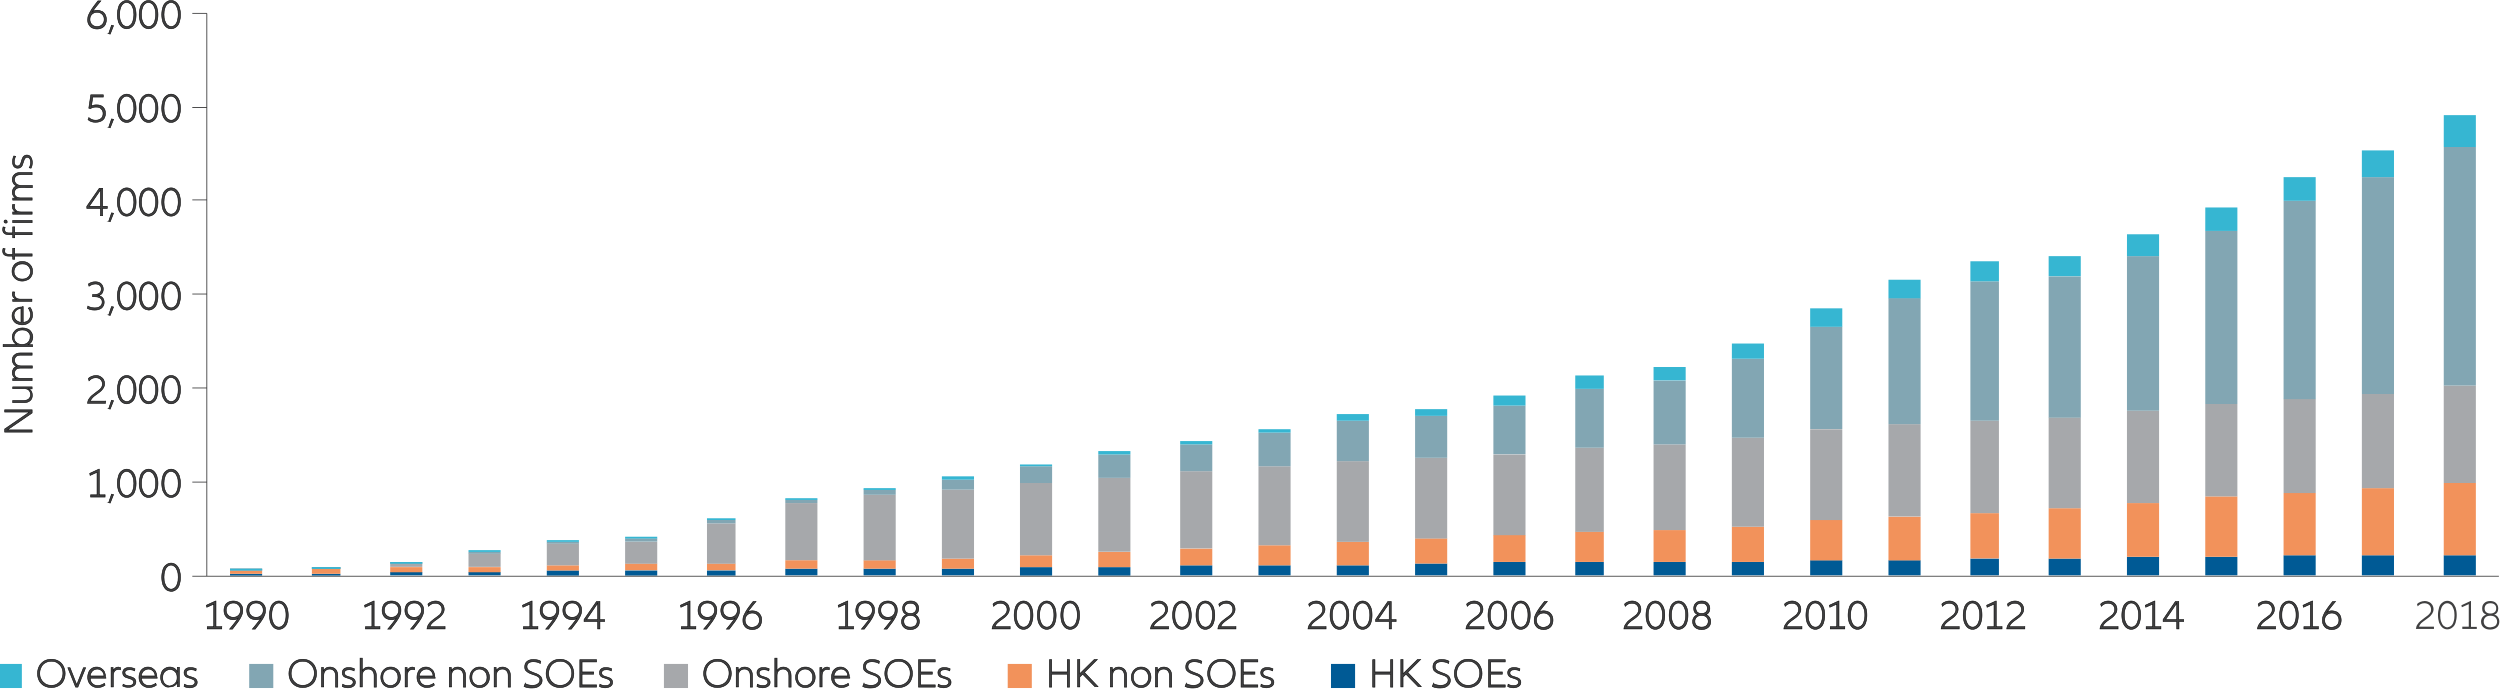 <svg version="1.1" id="圖層_1" xmlns="http://www.w3.org/2000/svg" xmlns:xlink="http://www.w3.org/1999/xlink" x="0" y="0" viewBox="0 0 1120.6 310.9" style="enable-background:new 0 0 1120.6 310.9" xml:space="preserve"><style>.st0{fill:#404041;stroke:#000;stroke-width:.25;stroke-miterlimit:10}.st1{clip-path:url(#SVGID_2_)}.st2{fill:#36b6d2}.st4{fill:#82a6b3}.st6{fill:#a6a8ab}.st8{fill:#f2925b}.st10{fill:#005a95}.st12{fill:none;stroke:#404041;stroke-width:.4;stroke-linejoin:round;stroke-miterlimit:10}.st13{fill:#404041}</style><path class="st0" d="M74.5 264.3c-.6-.5-1.1-1.3-1.5-2.2-.3-1-.5-2.1-.5-3.3 0-1.3.2-2.4.5-3.4s.8-1.7 1.5-2.2c.6-.5 1.4-.8 2.2-.8.8 0 1.6.3 2.2.8.6.5 1.1 1.2 1.5 2.2.3 1 .5 2.1.5 3.4 0 1.3-.2 2.4-.5 3.3-.3 1-.8 1.7-1.5 2.2-.6.5-1.4.8-2.2.8-.8-.1-1.6-.3-2.2-.8zm3.9-.9c.5-.4.9-1.1 1.1-1.9.3-.8.4-1.7.4-2.8 0-1.1-.1-2-.4-2.8s-.6-1.4-1.1-1.9c-.5-.4-1.1-.7-1.7-.7s-1.2.2-1.7.7c-.5.4-.9 1.1-1.1 1.9-.3.8-.4 1.8-.4 2.8 0 1.1.1 2 .4 2.8.3.8.6 1.4 1.1 1.9.5.4 1.1.7 1.7.7s1.2-.3 1.7-.7zM47.1 221.8v1h-6.5v-1h2.9v-10.1l-3.1 1.4-.2-.9 4.1-1.9h.2v11.5h2.6zM48.7 225.3l1.3-3.8.9.2-1.5 3.8-.7-.2zM54.6 222.2c-.6-.5-1.1-1.3-1.5-2.2-.3-1-.5-2.1-.5-3.3 0-1.3.2-2.4.5-3.4s.8-1.7 1.5-2.2c.6-.5 1.4-.8 2.2-.8.8 0 1.6.3 2.2.8.6.5 1.1 1.2 1.5 2.2.3 1 .5 2.1.5 3.4 0 1.3-.2 2.4-.5 3.3-.3 1-.8 1.7-1.5 2.2-.6.5-1.4.8-2.2.8-.8 0-1.6-.3-2.2-.8zm3.9-.8c.5-.4.9-1.1 1.1-1.9.3-.8.4-1.7.4-2.8 0-1.1-.1-2-.4-2.8s-.6-1.4-1.1-1.9c-.5-.4-1.1-.7-1.7-.7s-1.2.2-1.7.7c-.5.4-.9 1.1-1.1 1.9-.3.8-.4 1.8-.4 2.8 0 1.1.1 2 .4 2.8.3.8.6 1.4 1.1 1.9.5.4 1.1.7 1.7.7s1.2-.3 1.7-.7zM64.4 222.2c-.6-.5-1.1-1.3-1.5-2.2-.3-1-.5-2.1-.5-3.3 0-1.3.2-2.4.5-3.4s.8-1.7 1.5-2.2c.6-.5 1.4-.8 2.2-.8.8 0 1.6.3 2.2.8.6.5 1.1 1.2 1.5 2.2.3 1 .5 2.1.5 3.4 0 1.3-.2 2.4-.5 3.3-.3 1-.8 1.7-1.5 2.2-.6.5-1.4.8-2.2.8-.8 0-1.5-.3-2.2-.8zm3.9-.8c.5-.4.9-1.1 1.1-1.9.3-.8.4-1.7.4-2.8 0-1.1-.1-2-.4-2.8s-.6-1.4-1.1-1.9c-.5-.4-1.1-.7-1.7-.7s-1.2.2-1.7.7c-.5.4-.9 1.1-1.1 1.9-.3.8-.4 1.8-.4 2.8 0 1.1.1 2 .4 2.8.3.8.6 1.4 1.1 1.9.5.4 1.1.7 1.7.7s1.3-.3 1.7-.7zM74.5 222.2c-.6-.5-1.1-1.3-1.5-2.2-.3-1-.5-2.1-.5-3.3 0-1.3.2-2.4.5-3.4s.8-1.7 1.5-2.2c.6-.5 1.4-.8 2.2-.8.8 0 1.6.3 2.2.8.6.5 1.1 1.2 1.5 2.2.3 1 .5 2.1.5 3.4 0 1.3-.2 2.4-.5 3.3-.3 1-.8 1.7-1.5 2.2-.6.5-1.4.8-2.2.8-.9 0-1.6-.3-2.2-.8zm3.9-.8c.5-.4.9-1.1 1.1-1.9.3-.8.4-1.7.4-2.8 0-1.1-.1-2-.4-2.8s-.6-1.4-1.1-1.9c-.5-.4-1.1-.7-1.7-.7s-1.2.2-1.7.7c-.5.4-.9 1.1-1.1 1.9-.3.8-.4 1.8-.4 2.8 0 1.1.1 2 .4 2.8.3.8.6 1.4 1.1 1.9.5.4 1.1.7 1.7.7s1.2-.3 1.7-.7zM47.3 179.8v1h-8.1c.1-.8.3-1.4.7-2s.8-1.1 1.3-1.5c.5-.4 1.1-.9 1.8-1.4.7-.5 1.2-.9 1.6-1.2.4-.3.7-.7.9-1.1.3-.4.4-.9.4-1.5 0-.8-.3-1.5-.8-2s-1.3-.8-2.2-.8c-1.2 0-2.2.5-3 1.4l-.3-1c.4-.5 1-.8 1.5-1 .6-.2 1.2-.4 1.9-.4.8 0 1.5.2 2 .5s1.1.8 1.4 1.3c.3.6.5 1.2.5 1.9s-.2 1.3-.5 1.8-.7 1-1.1 1.4-1 .8-1.8 1.4c-.9.6-1.6 1.2-2 1.6-.5.5-.8 1-1 1.6h6.8zM48.7 183.2l1.3-3.8.9.2-1.5 3.8-.7-.2zM54.6 180.2c-.6-.5-1.1-1.3-1.5-2.2-.3-1-.5-2.1-.5-3.3 0-1.3.2-2.4.5-3.4s.8-1.7 1.5-2.2c.6-.5 1.4-.8 2.2-.8.8 0 1.6.3 2.2.8.6.5 1.1 1.2 1.5 2.2.3 1 .5 2.1.5 3.4 0 1.3-.2 2.4-.5 3.3-.3 1-.8 1.7-1.5 2.2-.6.5-1.4.8-2.2.8-.8 0-1.6-.3-2.2-.8zm3.9-.9c.5-.4.9-1.1 1.1-1.9.3-.8.4-1.7.4-2.8 0-1.1-.1-2-.4-2.8s-.6-1.4-1.1-1.9c-.5-.4-1.1-.7-1.7-.7s-1.2.2-1.7.7c-.5.4-.9 1.1-1.1 1.9-.3.8-.4 1.8-.4 2.8 0 1.1.1 2 .4 2.8.3.8.6 1.4 1.1 1.9.5.4 1.1.7 1.7.7s1.2-.2 1.7-.7zM64.4 180.2c-.6-.5-1.1-1.3-1.5-2.2-.3-1-.5-2.1-.5-3.3 0-1.3.2-2.4.5-3.4s.8-1.7 1.5-2.2c.6-.5 1.4-.8 2.2-.8.8 0 1.6.3 2.2.8.6.5 1.1 1.2 1.5 2.2.3 1 .5 2.1.5 3.4 0 1.3-.2 2.4-.5 3.3-.3 1-.8 1.7-1.5 2.2-.6.5-1.4.8-2.2.8-.8 0-1.5-.3-2.2-.8zm3.9-.9c.5-.4.9-1.1 1.1-1.9.3-.8.4-1.7.4-2.8 0-1.1-.1-2-.4-2.8s-.6-1.4-1.1-1.9c-.5-.4-1.1-.7-1.7-.7s-1.2.2-1.7.7c-.5.4-.9 1.1-1.1 1.9-.3.8-.4 1.8-.4 2.8 0 1.1.1 2 .4 2.8.3.8.6 1.4 1.1 1.9.5.4 1.1.7 1.7.7s1.3-.2 1.7-.7zM74.5 180.2c-.6-.5-1.1-1.3-1.5-2.2-.3-1-.5-2.1-.5-3.3 0-1.3.2-2.4.5-3.4s.8-1.7 1.5-2.2c.6-.5 1.4-.8 2.2-.8.8 0 1.6.3 2.2.8.6.5 1.1 1.2 1.5 2.2.3 1 .5 2.1.5 3.4 0 1.3-.2 2.4-.5 3.3-.3 1-.8 1.7-1.5 2.2-.6.5-1.4.8-2.2.8-.9 0-1.6-.3-2.2-.8zm3.9-.9c.5-.4.9-1.1 1.1-1.9.3-.8.4-1.7.4-2.8 0-1.1-.1-2-.4-2.8s-.6-1.4-1.1-1.9c-.5-.4-1.1-.7-1.7-.7s-1.2.2-1.7.7c-.5.4-.9 1.1-1.1 1.9-.3.8-.4 1.8-.4 2.8 0 1.1.1 2 .4 2.8.3.8.6 1.4 1.1 1.9.5.4 1.1.7 1.7.7s1.2-.2 1.7-.7zM46.1 133.6c.4.5.6 1.2.6 1.9 0 1.1-.4 1.9-1.2 2.6-.8.6-1.8.9-3.1.9s-2.4-.3-3.3-.8l.3-1c.8.5 1.8.8 3.1.8 1 0 1.8-.2 2.4-.7.6-.4.9-1.1.9-1.9 0-.8-.3-1.4-.9-1.8-.6-.4-1.5-.6-2.6-.6h-.8v-1h.8c1 0 1.8-.2 2.3-.6.5-.4.8-1 .8-1.8 0-.7-.2-1.3-.7-1.7s-1.1-.6-1.9-.6c-.6 0-1.1.1-1.6.3-.5.2-.9.4-1.3.7l-.3-1c.9-.6 1.9-1 3.1-1 1.1 0 2 .3 2.6.9s1 1.4 1 2.4c0 .7-.2 1.3-.5 1.8s-.9.9-1.7 1.1c.9.2 1.6.5 2 1.1zM48.7 141.2l1.3-3.8.9.2-1.5 3.8-.7-.2zM54.6 138.2c-.6-.5-1.1-1.2-1.5-2.2-.3-1-.5-2.1-.5-3.3 0-1.3.2-2.4.5-3.4s.8-1.7 1.5-2.2c.6-.5 1.4-.8 2.2-.8.8 0 1.6.3 2.2.8.6.5 1.1 1.2 1.5 2.2.3 1 .5 2.1.5 3.4 0 1.3-.2 2.4-.5 3.3-.3 1-.8 1.7-1.5 2.2-.6.5-1.4.8-2.2.8-.8-.1-1.6-.3-2.2-.8zm3.9-.9c.5-.4.9-1.1 1.1-1.9s.4-1.7.4-2.8c0-1.1-.1-2-.4-2.8s-.6-1.4-1.1-1.9c-.5-.4-1.1-.7-1.7-.7s-1.2.2-1.7.7c-.5.4-.9 1.1-1.1 1.9-.3.8-.4 1.8-.4 2.8 0 1.1.1 2 .4 2.8.3.8.6 1.4 1.1 1.9.5.4 1.1.7 1.7.7s1.2-.3 1.7-.7zM64.4 138.2c-.6-.5-1.1-1.2-1.5-2.2-.3-1-.5-2.1-.5-3.3 0-1.3.2-2.4.5-3.4s.8-1.7 1.5-2.2c.6-.5 1.4-.8 2.2-.8.8 0 1.6.3 2.2.8.6.5 1.1 1.2 1.5 2.2.3 1 .5 2.1.5 3.4 0 1.3-.2 2.4-.5 3.3-.3 1-.8 1.7-1.5 2.2-.6.5-1.4.8-2.2.8-.8-.1-1.5-.3-2.2-.8zm3.9-.9c.5-.4.9-1.1 1.1-1.9s.4-1.7.4-2.8c0-1.1-.1-2-.4-2.8s-.6-1.4-1.1-1.9c-.5-.4-1.1-.7-1.7-.7s-1.2.2-1.7.7c-.5.4-.9 1.1-1.1 1.9-.3.8-.4 1.8-.4 2.8 0 1.1.1 2 .4 2.8.3.8.6 1.4 1.1 1.9.5.4 1.1.7 1.7.7s1.3-.3 1.7-.7zM74.5 138.2c-.6-.5-1.1-1.2-1.5-2.2-.3-1-.5-2.1-.5-3.3 0-1.3.2-2.4.5-3.4s.8-1.7 1.5-2.2c.6-.5 1.4-.8 2.2-.8.8 0 1.6.3 2.2.8.6.5 1.1 1.2 1.5 2.2.3 1 .5 2.1.5 3.4 0 1.3-.2 2.4-.5 3.3-.3 1-.8 1.7-1.5 2.2-.6.5-1.4.8-2.2.8-.9-.1-1.6-.3-2.2-.8zm3.9-.9c.5-.4.9-1.1 1.1-1.9s.4-1.7.4-2.8c0-1.1-.1-2-.4-2.8s-.6-1.4-1.1-1.9c-.5-.4-1.1-.7-1.7-.7s-1.2.2-1.7.7c-.5.4-.9 1.1-1.1 1.9-.3.8-.4 1.8-.4 2.8 0 1.1.1 2 .4 2.8.3.8.6 1.4 1.1 1.9.5.4 1.1.7 1.7.7s1.2-.3 1.7-.7zM48.1 92.5v.9H46v3.3h-1v-3.3h-6.1v-.9l5.6-8.1H46v8.1h2.1zm-3.1 0v-7.3l-5 7.3h5zM48.7 99.2l1.3-3.8.9.2-1.5 3.8-.7-.2zM54.6 96.1c-.6-.5-1.1-1.2-1.5-2.2-.3-1-.5-2.1-.5-3.3 0-1.3.2-2.4.5-3.4s.8-1.7 1.5-2.2c.6-.5 1.4-.8 2.2-.8.8 0 1.6.3 2.2.8.6.5 1.1 1.2 1.5 2.2.3 1 .5 2.1.5 3.4 0 1.3-.2 2.4-.5 3.3-.3 1-.8 1.7-1.5 2.2-.6.5-1.4.8-2.2.8-.8 0-1.6-.3-2.2-.8zm3.9-.8c.5-.4.9-1.1 1.1-1.9s.4-1.7.4-2.8c0-1.1-.1-2-.4-2.8s-.6-1.4-1.1-1.9c-.5-.4-1.1-.7-1.7-.7s-1.2.2-1.7.7c-.5.4-.9 1.1-1.1 1.9-.3.8-.4 1.8-.4 2.8 0 1.1.1 2 .4 2.8.3.8.6 1.4 1.1 1.9.5.4 1.1.7 1.7.7s1.2-.3 1.7-.7zM64.4 96.1c-.6-.5-1.1-1.2-1.5-2.2-.3-1-.5-2.1-.5-3.3 0-1.3.2-2.4.5-3.4s.8-1.7 1.5-2.2c.6-.5 1.4-.8 2.2-.8.8 0 1.6.3 2.2.8.6.5 1.1 1.2 1.5 2.2.3 1 .5 2.1.5 3.4 0 1.3-.2 2.4-.5 3.3-.3 1-.8 1.7-1.5 2.2-.6.5-1.4.8-2.2.8-.8 0-1.5-.3-2.2-.8zm3.9-.8c.5-.4.9-1.1 1.1-1.9s.4-1.7.4-2.8c0-1.1-.1-2-.4-2.8s-.6-1.4-1.1-1.9c-.5-.4-1.1-.7-1.7-.7s-1.2.2-1.7.7c-.5.4-.9 1.1-1.1 1.9-.3.8-.4 1.8-.4 2.8 0 1.1.1 2 .4 2.8.3.8.6 1.4 1.1 1.9.5.4 1.1.7 1.7.7s1.3-.3 1.7-.7zM74.5 96.1c-.6-.5-1.1-1.2-1.5-2.2-.3-1-.5-2.1-.5-3.3 0-1.3.2-2.4.5-3.4s.8-1.7 1.5-2.2c.6-.5 1.4-.8 2.2-.8.8 0 1.6.3 2.2.8.6.5 1.1 1.2 1.5 2.2.3 1 .5 2.1.5 3.4 0 1.3-.2 2.4-.5 3.3-.3 1-.8 1.7-1.5 2.2-.6.5-1.4.8-2.2.8-.9 0-1.6-.3-2.2-.8zm3.9-.8c.5-.4.9-1.1 1.1-1.9s.4-1.7.4-2.8c0-1.1-.1-2-.4-2.8s-.6-1.4-1.1-1.9c-.5-.4-1.1-.7-1.7-.7s-1.2.2-1.7.7c-.5.4-.9 1.1-1.1 1.9-.3.8-.4 1.8-.4 2.8 0 1.1.1 2 .4 2.8.3.8.6 1.4 1.1 1.9.5.4 1.1.7 1.7.7s1.2-.3 1.7-.7zM39.5 53.7l.3-1c.9.8 1.9 1.2 3.1 1.2 1 0 1.8-.3 2.4-.8.6-.5.9-1.3.9-2.2 0-.9-.3-1.6-.9-2.1-.4-.6-1.2-.8-2.3-.8-.9 0-1.7.2-2.5.7l-.7-.2.9-6h5.6v1h-4.7l-.6 4c.6-.3 1.4-.5 2.2-.5 1.3 0 2.3.3 3 1 .7.7 1.1 1.6 1.1 2.8 0 .8-.2 1.5-.5 2.1s-.9 1.1-1.5 1.4-1.4.5-2.3.5c-1.3.1-2.5-.3-3.5-1.1zM48.7 57.1l1.3-3.8.9.2-1.5 3.8-.7-.2zM54.6 54.1c-.6-.5-1.1-1.2-1.5-2.2-.3-1-.5-2.1-.5-3.3 0-1.3.2-2.4.5-3.4s.8-1.7 1.5-2.2c.6-.5 1.4-.8 2.2-.8.8 0 1.6.3 2.2.8.6.5 1.1 1.2 1.5 2.2.3 1 .5 2.1.5 3.4 0 1.3-.2 2.4-.5 3.3-.3 1-.8 1.7-1.5 2.2-.6.5-1.4.8-2.2.8-.8 0-1.6-.3-2.2-.8zm3.9-.9c.5-.4.9-1.1 1.1-1.9s.4-1.7.4-2.8c0-1.1-.1-2-.4-2.8s-.6-1.4-1.1-1.9c-.5-.4-1.1-.7-1.7-.7s-1.2.2-1.7.7c-.5.4-.9 1.1-1.1 1.9-.3.8-.4 1.8-.4 2.8 0 1.1.1 2 .4 2.8.3.8.6 1.4 1.1 1.9.5.4 1.1.7 1.7.7s1.2-.2 1.7-.7zM64.4 54.1c-.6-.5-1.1-1.2-1.5-2.2-.3-1-.5-2.1-.5-3.3 0-1.3.2-2.4.5-3.4s.8-1.7 1.5-2.2c.6-.5 1.4-.8 2.2-.8.8 0 1.6.3 2.2.8.6.5 1.1 1.2 1.5 2.2.3 1 .5 2.1.5 3.4 0 1.3-.2 2.4-.5 3.3-.3 1-.8 1.7-1.5 2.2-.6.5-1.4.8-2.2.8-.8 0-1.5-.3-2.2-.8zm3.9-.9c.5-.4.9-1.1 1.1-1.9s.4-1.7.4-2.8c0-1.1-.1-2-.4-2.8s-.6-1.4-1.1-1.9c-.5-.4-1.1-.7-1.7-.7s-1.2.2-1.7.7c-.5.4-.9 1.1-1.1 1.9-.3.8-.4 1.8-.4 2.8 0 1.1.1 2 .4 2.8.3.8.6 1.4 1.1 1.9.5.4 1.1.7 1.7.7s1.3-.2 1.7-.7zM74.5 54.1c-.6-.5-1.1-1.2-1.5-2.2-.3-1-.5-2.1-.5-3.3 0-1.3.2-2.4.5-3.4s.8-1.7 1.5-2.2c.6-.5 1.4-.8 2.2-.8.8 0 1.6.3 2.2.8.6.5 1.1 1.2 1.5 2.2.3 1 .5 2.1.5 3.4 0 1.3-.2 2.4-.5 3.3-.3 1-.8 1.7-1.5 2.2-.6.5-1.4.8-2.2.8-.9 0-1.6-.3-2.2-.8zm3.9-.9c.5-.4.9-1.1 1.1-1.9s.4-1.7.4-2.8c0-1.1-.1-2-.4-2.8s-.6-1.4-1.1-1.9c-.5-.4-1.1-.7-1.7-.7s-1.2.2-1.7.7c-.5.4-.9 1.1-1.1 1.9-.3.8-.4 1.8-.4 2.8 0 1.1.1 2 .4 2.8.3.8.6 1.4 1.1 1.9.5.4 1.1.7 1.7.7s1.2-.2 1.7-.7z"/><defs><path id="SVGID_1_" d="M0 0h1120.6v308.7H0z"/></defs><clipPath id="SVGID_2_"><use xlink:href="#SVGID_1_" style="overflow:visible"/></clipPath><g class="st1"><path class="st0" d="M45.7 5.1c.6.3 1.1.8 1.5 1.5.3.6.5 1.3.5 2.2 0 .8-.2 1.5-.5 2.2-.3.6-.8 1.1-1.5 1.5-.6.3-1.4.5-2.2.5s-1.5-.2-2.2-.5c-.6-.3-1.1-.8-1.5-1.5-.4-.6-.5-1.3-.5-2.2 0-.7.1-1.5.5-2.3s.8-1.6 1.4-2.5c.6-.9 1.5-2.1 2.7-3.6h1.3c-1.7 2-3 3.7-4 5.1.6-.6 1.3-.9 2.3-.9.8 0 1.6.2 2.2.5zm.1 5.9c.6-.6.9-1.3.9-2.3 0-1-.3-1.7-.9-2.3-.6-.6-1.3-.9-2.3-.9-.9 0-1.7.3-2.3.9-.6.6-.9 1.3-.9 2.3 0 .9.3 1.7.9 2.3.6.6 1.3.9 2.3.9 1 0 1.7-.3 2.3-.9zM48.7 15.1l1.3-3.8.9.2-1.5 3.8-.7-.2zM54.6 12.1c-.6-.5-1.1-1.2-1.5-2.2-.3-1-.5-2.1-.5-3.3 0-1.3.2-2.4.5-3.4s.8-1.7 1.5-2.2c.6-.5 1.4-.8 2.2-.8.8 0 1.6.3 2.2.8.6.5 1.1 1.2 1.5 2.2.3 1 .5 2.1.5 3.4 0 1.3-.2 2.4-.5 3.3-.3 1-.8 1.7-1.5 2.2-.6.5-1.4.8-2.2.8-.8 0-1.6-.3-2.2-.8zm3.9-.9c.5-.4.9-1.1 1.1-1.9s.4-1.7.4-2.8c0-1.1-.1-2-.4-2.8s-.6-1.4-1.1-1.9c-.5-.4-1.1-.7-1.7-.7s-1.2.2-1.7.7c-.5.4-.9 1.1-1.1 1.9-.3.8-.4 1.8-.4 2.8 0 1.1.1 2 .4 2.8.3.8.6 1.4 1.1 1.9.5.4 1.1.7 1.7.7s1.2-.2 1.7-.7zM64.4 12.1c-.6-.5-1.1-1.2-1.5-2.2-.3-1-.5-2.1-.5-3.3 0-1.3.2-2.4.5-3.4s.8-1.7 1.5-2.2c.6-.5 1.4-.8 2.2-.8.8 0 1.6.3 2.2.8.6.5 1.1 1.2 1.5 2.2.3 1 .5 2.1.5 3.4 0 1.3-.2 2.4-.5 3.3-.3 1-.8 1.7-1.5 2.2-.6.5-1.4.8-2.2.8-.8 0-1.5-.3-2.2-.8zm3.9-.9c.5-.4.9-1.1 1.1-1.9s.4-1.7.4-2.8c0-1.1-.1-2-.4-2.8s-.6-1.4-1.1-1.9c-.5-.4-1.1-.7-1.7-.7s-1.2.2-1.7.7c-.5.4-.9 1.1-1.1 1.9-.3.8-.4 1.8-.4 2.8 0 1.1.1 2 .4 2.8.3.8.6 1.4 1.1 1.9.5.4 1.1.7 1.7.7s1.3-.2 1.7-.7zM74.5 12.1c-.6-.5-1.1-1.2-1.5-2.2-.3-1-.5-2.1-.5-3.3 0-1.3.2-2.4.5-3.4s.8-1.7 1.5-2.2c.6-.5 1.4-.8 2.2-.8.8 0 1.6.3 2.2.8.6.5 1.1 1.2 1.5 2.2.3 1 .5 2.1.5 3.4 0 1.3-.2 2.4-.5 3.3-.3 1-.8 1.7-1.5 2.2-.6.5-1.4.8-2.2.8-.9 0-1.6-.3-2.2-.8zm3.9-.9c.5-.4.9-1.1 1.1-1.9s.4-1.7.4-2.8c0-1.1-.1-2-.4-2.8s-.6-1.4-1.1-1.9c-.5-.4-1.1-.7-1.7-.7s-1.2.3-1.7.7c-.5.4-.9 1.1-1.1 1.9-.3.8-.4 1.8-.4 2.8 0 1.1.1 2 .4 2.8.3.8.6 1.4 1.1 1.9.5.4 1.1.7 1.7.7s1.2-.2 1.7-.7z"/></g><g class="st1"><path class="st0" d="M2.1 183.7h12.3v1.4l-11.1 7.6h11.1v1H2.1v-1.4l11.1-7.6H2.1v-1zM5.7 173.4h8.7v.9h-1.5c.6.3 1 .7 1.2 1.2.3.5.4 1.1.4 1.7 0 1-.3 1.8-1 2.4-.7.6-1.6.9-2.8.9h-5v-1h4.9c1 0 1.7-.2 2.3-.7.5-.5.8-1.1.8-1.9 0-.8-.3-1.5-.8-2s-1.3-.7-2.2-.7h-5v-.8zM6.5 159.1c.6-.6 1.5-.9 2.7-.9h5.2v1H9.3c-.9 0-1.7.2-2.1.6s-.7 1-.7 1.7.3 1.3.8 1.8c.5.4 1.2.7 2.1.7h5.1v1H9.3c-.9 0-1.7.2-2.1.6s-.7 1-.7 1.7.2 1.3.7 1.7c.5.4 1.2.6 2.1.6h5.1v1H5.7v-.9h1.4c-.5-.3-.9-.6-1.2-1.1-.3-.5-.4-1-.4-1.6 0-.6.2-1.2.5-1.7s.8-.8 1.4-1.1c-.6-.2-1.1-.6-1.4-1.1-.3-.5-.5-1.1-.5-1.7 0-1 .3-1.8 1-2.3zM6.1 149c.4-.6.9-1.1 1.6-1.5.7-.3 1.5-.5 2.4-.5s1.7.2 2.4.5 1.2.8 1.6 1.5.6 1.3.6 2.1c0 .7-.2 1.4-.5 2-.4.6-.9 1-1.5 1.4h1.9v.9H1.4v-1h6c-.6-.4-1.1-.8-1.4-1.4-.3-.6-.5-1.2-.5-1.9 0-.8.2-1.5.6-2.1zm7.1.5c-.3-.5-.7-.9-1.3-1.2-.5-.3-1.2-.4-1.9-.4s-1.3.1-1.9.4c-.5.3-1 .7-1.3 1.2s-.5 1.1-.5 1.7c0 1 .3 1.7 1 2.3.6.6 1.5.9 2.6.9s2-.3 2.6-.9c.6-.6 1-1.3 1-2.3.1-.6 0-1.2-.3-1.7zM10.4 137.4v7.1c1-.1 1.9-.4 2.4-1s.9-1.4.9-2.4c0-.6-.1-1.1-.3-1.6s-.4-1-.7-1.4l.8-.3c.3.4.6.9.8 1.5.2.6.3 1.2.3 1.8 0 .9-.2 1.6-.6 2.3-.4.7-.9 1.2-1.6 1.6-.7.4-1.5.6-2.4.6-.9 0-1.7-.2-2.4-.5s-1.2-.8-1.6-1.4c-.4-.6-.6-1.3-.6-2.1s.2-1.5.6-2.1c.4-.6.9-1.1 1.5-1.4.7-.3 1.4-.5 2.3-.5.3-.3.5-.2.6-.2zm-3.2 6.1c.6.5 1.3.9 2.2 1v-6.2c-.9 0-1.6.3-2.2.9-.6.6-.9 1.3-.9 2.2.1.9.4 1.6.9 2.1zM5.7 130.8l.9.1c-.1.3-.1.6-.1.9 0 .7.2 1.3.7 1.7.5.4 1.2.6 2.2.6h4.9v1H5.7v-.9h1.5c-1.1-.5-1.7-1.3-1.7-2.4 0-.4.1-.8.2-1zM14 123.9c-.4.7-.9 1.2-1.6 1.5s-1.5.6-2.4.6c-.9 0-1.7-.2-2.4-.6-.7-.4-1.2-.9-1.6-1.5s-.6-1.4-.6-2.3c0-.9.2-1.6.6-2.3.4-.7.9-1.2 1.6-1.5.7-.4 1.5-.6 2.4-.6.9 0 1.7.2 2.4.6s1.2.9 1.6 1.5c.4.7.6 1.4.6 2.3 0 .9-.2 1.7-.6 2.3zm-.8-4c-.3-.5-.7-.9-1.3-1.2-.5-.3-1.2-.4-1.9-.4s-1.3.1-1.9.4c-.5.3-1 .7-1.3 1.2s-.5 1.1-.5 1.8.1 1.3.5 1.8c.3.5.7.9 1.3 1.2.5.3 1.2.4 1.9.4s1.3-.1 1.9-.4c.5-.3 1-.7 1.3-1.2.3-.5.5-1.1.5-1.8s-.2-1.3-.5-1.8zM5.7 113.8v-2.5h.9v2.5h7.8v1H6.6v1.4h-.9v-1.4H3.9c-.9 0-1.5-.2-2-.6-.5-.4-.7-1-.7-1.7 0-.5.1-.9.2-1.2l.9.2c-.1.3-.2.7-.2 1 0 .5.1.8.4 1.1.3.2.8.4 1.4.4h1.8z"/></g><g class="st1"><path class="st0" d="M5.7 104.2v-2.5h.9v2.5h7.8v1H6.6v1.4h-.9v-1.4H3.9c-.9 0-1.5-.2-2-.6-.5-.4-.7-1-.7-1.7 0-.5.1-.9.2-1.2l.9.2c-.1.3-.2.7-.2 1 0 .5.1.8.4 1.1.3.2.8.4 1.4.4h1.8zm-2.6-4.4c-.1.2-.3.2-.5.2s-.4 0-.6-.2c-.1-.1-.2-.3-.2-.5s.1-.4.2-.5c.1-.1.3-.2.5-.2s.4.1.5.2c.1.1.2.3.2.5.1.2.1.4-.1.5zm2.6-1h8.7v1H5.7v-1z"/></g><g class="st1"><path class="st0" d="m5.7 91.6.9.1c-.1.3-.1.6-.1.9 0 .7.2 1.3.7 1.7.5.5 1.3.7 2.3.7h4.9v1H5.7v-1h1.5c-1.1-.5-1.7-1.3-1.7-2.4 0-.3.1-.7.2-1zM6.5 78.2c.6-.6 1.5-.9 2.7-.9h5.2v1H9.3c-.9 0-1.7.2-2.1.6-.5.4-.7 1-.7 1.7s.3 1.3.8 1.8c.5.4 1.2.7 2.1.7h5.1v1H9.3c-.9 0-1.7.2-2.1.6-.5.4-.7 1-.7 1.7s.2 1.3.7 1.7c.5.4 1.2.6 2.1.6h5.1v1H5.7v-.9h1.4c-.5-.3-.9-.6-1.2-1.1-.3-.5-.4-1-.4-1.6 0-.6.2-1.2.5-1.7s.8-.8 1.4-1.1c-.6-.2-1.1-.6-1.4-1.1-.3-.5-.5-1.1-.5-1.7 0-.9.3-1.7 1-2.3zM13.1 75.2c.4-.7.6-1.5.6-2.4 0-.7-.1-1.3-.4-1.7-.3-.4-.7-.6-1.1-.6-.3 0-.6.1-.8.3s-.4.4-.5.7c-.1.3-.2.6-.4 1.1-.2.6-.4 1.1-.5 1.5-.2.4-.4.7-.8.9-.3.3-.8.4-1.3.4-.7 0-1.3-.3-1.7-.8-.4-.5-.6-1.2-.6-2.2 0-.5.1-1 .2-1.4.1-.4.2-.8.4-1.1l.8.2c-.2.3-.3.7-.4 1.1s-.2.8-.2 1.2c0 .6.1 1.1.4 1.5s.6.5 1.1.5c.3 0 .6-.1.8-.3.2-.2.4-.4.5-.7.1-.3.3-.7.4-1.2.2-.6.3-1 .5-1.4s.4-.7.7-.9.7-.4 1.2-.4c.8 0 1.4.3 1.8.9.4.6.7 1.4.7 2.4s-.2 1.9-.6 2.6l-.8-.2z"/></g><path class="st2" d="M0 297.6h9.8v10.8H0z"/><defs><path id="SVGID_3_" d="M0 0h1120.6v308.7H0z"/></defs><clipPath id="SVGID_4_"><use xlink:href="#SVGID_3_" style="overflow:visible"/></clipPath><g style="clip-path:url(#SVGID_4_)"><path class="st0" d="M19.8 307.4c-.9-.5-1.7-1.3-2.2-2.2-.5-1-.8-2.1-.8-3.3s.3-2.3.8-3.3 1.3-1.7 2.2-2.3c.9-.5 2-.8 3.2-.8s2.3.3 3.2.8c.9.5 1.7 1.3 2.2 2.3.5 1 .8 2.1.8 3.3s-.3 2.3-.8 3.3-1.3 1.7-2.2 2.2c-.9.5-2 .8-3.2.8s-2.2-.3-3.2-.8zm5.9-.9c.8-.5 1.4-1.1 1.8-1.9.4-.8.7-1.7.7-2.8 0-1.1-.2-2-.7-2.8-.4-.8-1.1-1.4-1.8-1.9s-1.7-.7-2.7-.7c-1 0-1.9.2-2.7.7-.8.4-1.4 1.1-1.8 1.9-.4.8-.7 1.7-.7 2.8 0 1 .2 2 .7 2.8.4.8 1.1 1.4 1.8 1.9.8.5 1.7.7 2.7.7 1.1 0 2-.2 2.7-.7zM38.4 299.3l-3.5 8.7h-1l-3.5-8.7h1l3 7.6 3-7.6h1zM47.5 304h-7.1c.1 1 .4 1.9 1 2.4.6.6 1.4.9 2.4.9.6 0 1.1-.1 1.6-.3s1-.4 1.4-.7l.3.8c-.4.3-.9.6-1.5.8-.6.2-1.2.3-1.8.3-.9 0-1.6-.2-2.3-.6-.7-.4-1.2-.9-1.6-1.6-.4-.7-.6-1.5-.6-2.4 0-.9.2-1.7.5-2.4s.8-1.2 1.4-1.6c.6-.4 1.3-.6 2.1-.6s1.5.2 2.1.6c.6.4 1.1.9 1.4 1.5.3.7.5 1.4.5 2.3.2.3.2.5.2.6zm-6.1-3.2c-.5.6-.9 1.3-1 2.2h6.2c0-.9-.3-1.6-.9-2.2-.6-.6-1.3-.9-2.2-.9-.9.1-1.6.4-2.1.9zM54.1 299.3l-.1.9c-.3-.1-.6-.1-.9-.1-.7 0-1.3.2-1.7.7s-.6 1.2-.6 2.2v4.9h-1v-8.7h.9v1.5c.5-1.1 1.3-1.7 2.4-1.7.3.2.7.2 1 .3zM55.2 306.7c.7.4 1.5.6 2.4.6.7 0 1.3-.1 1.7-.4.4-.3.6-.7.6-1.1 0-.3-.1-.6-.3-.8s-.4-.4-.7-.5-.6-.2-1.1-.4c-.6-.2-1.1-.4-1.5-.5-.4-.2-.7-.4-.9-.8-.3-.3-.4-.8-.4-1.3 0-.7.3-1.3.8-1.7.5-.4 1.2-.6 2.2-.6.5 0 1 .1 1.4.2.4.1.8.2 1.1.4l-.2.9c-.3-.2-.7-.3-1.1-.4-.4-.1-.8-.1-1.2-.1-.6 0-1.1.1-1.5.4s-.5.4-.5.9c0 .3.1.6.3.8.2.2.4.4.7.5.3.1.7.3 1.2.4.6.2 1 .3 1.4.5.4.2.7.4.9.7s.4.7.4 1.2c0 .8-.3 1.4-.9 1.8s-1.4.7-2.4.7-1.9-.2-2.6-.6l.2-.8zM70.5 304h-7.1c.1 1 .4 1.9 1 2.4.6.6 1.4.9 2.4.9.6 0 1.1-.1 1.6-.3s1-.4 1.4-.7l.3.8c-.4.3-.9.6-1.5.8-.6.2-1.2.3-1.8.3-.9 0-1.6-.2-2.3-.6-.7-.4-1.2-.9-1.6-1.6-.4-.7-.6-1.5-.6-2.4 0-.9.2-1.7.5-2.4s.8-1.2 1.4-1.6c.6-.4 1.3-.6 2.1-.6s1.5.2 2.1.6c.6.4 1.1.9 1.4 1.5.3.7.5 1.4.5 2.3.2.3.2.5.2.6zm-6.2-3.2c-.5.6-.9 1.3-1 2.2h6.2c0-.9-.3-1.6-.9-2.2-.6-.6-1.3-.9-2.2-.9-.8.1-1.5.4-2.1.9zM74 307.6c-.6-.4-1.1-.9-1.5-1.6-.3-.7-.5-1.5-.5-2.4 0-.9.2-1.7.5-2.4s.8-1.2 1.5-1.6c.6-.4 1.3-.6 2.1-.6.7 0 1.4.2 2 .5.6.4 1 .9 1.4 1.5v-1.9h.9v8.7h-.9v-1.9c-.3.7-.8 1.2-1.4 1.5-.6.4-1.2.5-2 .5-.8.2-1.5.1-2.1-.3zm4.5-1.3c.6-.6.9-1.5.9-2.6s-.3-2-.9-2.6-1.3-1-2.3-1c-.6 0-1.2.2-1.7.5s-.9.7-1.2 1.3c-.3.5-.4 1.2-.4 1.9s.1 1.3.4 1.9.7 1 1.2 1.3c.5.3 1.1.5 1.7.5 1-.3 1.8-.6 2.3-1.2zM82.7 306.7c.7.4 1.5.6 2.4.6.7 0 1.3-.1 1.7-.4.4-.3.6-.7.6-1.1 0-.3-.1-.6-.3-.8s-.4-.4-.7-.5-.6-.2-1.1-.4c-.6-.2-1.1-.4-1.5-.5-.4-.2-.7-.4-.9-.8-.3-.3-.4-.8-.4-1.3 0-.7.3-1.3.8-1.7.5-.4 1.2-.6 2.2-.6.5 0 1 .1 1.4.2.4.1.8.2 1.1.4l-.2.9c-.3-.2-.7-.3-1.1-.4-.4-.1-.8-.1-1.2-.1-.6 0-1.1.1-1.5.4s-.5.6-.5 1.1c0 .3.1.6.3.8.2.2.4.4.7.5.3.1.7.3 1.2.4.6.2 1 .3 1.4.5.4.2.7.4.9.7s.4.7.4 1.2c0 .8-.3 1.4-.9 1.8s-1.4.7-2.4.7-1.9-.2-2.6-.6l.2-1z"/></g><path class="st4" d="M111.7 297.6h10.8v10.8h-10.8z"/><defs><path id="SVGID_5_" d="M0 0h1120.6v308.7H0z"/></defs><clipPath id="SVGID_6_"><use xlink:href="#SVGID_5_" style="overflow:visible"/></clipPath><g style="clip-path:url(#SVGID_6_)"><path class="st0" d="M132.5 307.4c-.9-.5-1.7-1.3-2.2-2.2-.5-1-.8-2.1-.8-3.3s.3-2.3.8-3.3 1.3-1.7 2.2-2.3c.9-.5 2-.8 3.2-.8s2.3.3 3.2.8c.9.5 1.7 1.3 2.2 2.3.5 1 .8 2.1.8 3.3s-.3 2.3-.8 3.3-1.3 1.7-2.2 2.2c-.9.5-2 .8-3.2.8s-2.3-.3-3.2-.8zm5.9-.9c.8-.5 1.4-1.1 1.8-1.9.4-.8.7-1.7.7-2.8 0-1.1-.2-2-.7-2.8-.4-.8-1.1-1.4-1.8-1.9s-1.7-.7-2.7-.7c-1 0-1.9.2-2.7.7-.8.4-1.4 1.1-1.8 1.9-.4.8-.7 1.7-.7 2.8 0 1 .2 2 .7 2.8.4.8 1.1 1.4 1.8 1.9.8.5 1.7.7 2.7.7 1 0 1.9-.2 2.7-.7zM150.5 300.1c.6.7.9 1.6.9 2.8v5.1h-1v-5c0-1-.2-1.7-.7-2.3-.5-.5-1.1-.8-1.9-.8-.8 0-1.5.3-2 .8s-.7 1.3-.7 2.2v5h-1v-8.7h.9v1.5c.3-.6.7-1 1.2-1.3s1.1-.4 1.8-.4c1.1.1 1.9.4 2.5 1.1zM153.6 306.7c.7.4 1.5.6 2.4.6.7 0 1.3-.1 1.7-.4.4-.3.6-.7.6-1.1 0-.3-.1-.6-.3-.8s-.4-.4-.7-.5-.6-.2-1.1-.4c-.6-.2-1.1-.4-1.5-.5-.4-.2-.7-.4-.9-.8-.3-.3-.4-.8-.4-1.3 0-.7.3-1.3.8-1.7.5-.4 1.2-.6 2.2-.6.5 0 1 .1 1.4.2.4.1.8.2 1.1.4l-.2.9c-.3-.2-.7-.3-1.1-.4-.4-.1-.8-.1-1.2-.1-.6 0-1.1.1-1.5.4s-.5.6-.5 1.1c0 .3.1.6.3.8.2.2.4.4.7.5.3.1.7.3 1.2.4.6.2 1 .3 1.4.5.4.2.7.4.9.7s.4.7.4 1.2c0 .8-.3 1.4-.9 1.8s-1.4.7-2.4.7-1.9-.2-2.6-.6l.2-1zM167.8 300.1c.6.7.9 1.6.9 2.8v5.1h-1v-5c0-1-.2-1.7-.7-2.3-.5-.5-1.1-.8-1.9-.8-.8 0-1.5.3-2 .8s-.7 1.3-.7 2.2v5h-1V295h1v5.6c.3-.5.7-.9 1.2-1.2.5-.3 1.1-.4 1.7-.4 1.1.1 1.9.4 2.5 1.1zM172.8 307.6c-.7-.4-1.2-.9-1.5-1.6-.4-.7-.6-1.5-.6-2.4 0-.9.2-1.7.6-2.4.4-.7.9-1.2 1.5-1.6.7-.4 1.4-.6 2.3-.6.9 0 1.6.2 2.3.6.7.4 1.2.9 1.5 1.6.4.7.6 1.5.6 2.4 0 .9-.2 1.7-.6 2.4-.4.7-.9 1.2-1.5 1.6-.7.4-1.4.6-2.3.6-.9 0-1.7-.2-2.3-.6zm4-.8c.5-.3.9-.7 1.2-1.3.3-.5.4-1.2.4-1.9s-.1-1.3-.4-1.9c-.3-.5-.7-1-1.2-1.3-.5-.3-1.1-.5-1.8-.5s-1.3.2-1.8.5-.9.7-1.2 1.3c-.3.5-.4 1.2-.4 1.9s.1 1.3.4 1.9c.3.5.7 1 1.2 1.3.5.3 1.1.5 1.8.5s1.3-.2 1.8-.5zM185.9 299.3l-.1.9c-.3-.1-.6-.1-.9-.1-.7 0-1.3.2-1.7.7s-.6 1.2-.6 2.2v4.9h-1v-8.7h.9v1.5c.5-1.1 1.3-1.7 2.4-1.7.4.2.7.2 1 .3zM195.1 304H188c.1 1 .4 1.9 1 2.4.6.6 1.4.9 2.4.9.6 0 1.1-.1 1.6-.3s1-.4 1.4-.7l.3.8c-.4.3-.9.6-1.5.8-.6.2-1.2.3-1.8.3-.9 0-1.6-.2-2.3-.6-.7-.4-1.2-.9-1.6-1.6-.4-.7-.6-1.5-.6-2.4 0-.9.2-1.7.5-2.4s.8-1.2 1.4-1.6c.6-.4 1.3-.6 2.1-.6s1.5.2 2.1.6c.6.4 1.1.9 1.4 1.5.3.7.5 1.4.5 2.3.2.3.2.5.2.6zm-6.2-3.2c-.5.6-.9 1.3-1 2.2h6.2c0-.9-.3-1.6-.9-2.2-.6-.6-1.3-.9-2.2-.9-.8.1-1.5.4-2.1.9zM207.8 300.1c.6.7.9 1.6.9 2.8v5.1h-1v-5c0-1-.2-1.7-.7-2.3-.5-.5-1.1-.8-1.9-.8-.8 0-1.5.3-2 .8s-.7 1.3-.7 2.2v5h-1v-8.7h.9v1.5c.3-.6.7-1 1.2-1.3s1.1-.4 1.8-.4c1.1.1 1.9.4 2.5 1.1zM212.7 307.6c-.7-.4-1.2-.9-1.5-1.6-.4-.7-.6-1.5-.6-2.4 0-.9.2-1.7.6-2.4.4-.7.9-1.2 1.5-1.6.7-.4 1.4-.6 2.3-.6.9 0 1.6.2 2.3.6.7.4 1.2.9 1.5 1.6.4.7.6 1.5.6 2.4 0 .9-.2 1.7-.6 2.4-.4.7-.9 1.2-1.5 1.6-.7.4-1.4.6-2.3.6-.9 0-1.6-.2-2.3-.6zm4-.8c.5-.3.9-.7 1.2-1.3.3-.5.4-1.2.4-1.9s-.1-1.3-.4-1.9c-.3-.5-.7-1-1.2-1.3-.5-.3-1.1-.5-1.8-.5s-1.3.2-1.8.5-.9.7-1.2 1.3c-.3.5-.4 1.2-.4 1.9s.1 1.3.4 1.9c.3.5.7 1 1.2 1.3.5.3 1.1.5 1.8.5s1.3-.2 1.8-.5zM227.9 300.1c.6.7.9 1.6.9 2.8v5.1h-1v-5c0-1-.2-1.7-.7-2.3-.5-.5-1.1-.8-1.9-.8-.8 0-1.5.3-2 .8s-.7 1.3-.7 2.2v5h-1v-8.7h.9v1.5c.3-.6.7-1 1.2-1.3s1.1-.4 1.8-.4c1 .1 1.8.4 2.5 1.1zM235.4 306.4c.9.5 2 .8 3.2.8 1.1 0 1.9-.2 2.5-.7.6-.4.9-1 .9-1.7 0-.5-.1-.8-.4-1.1-.3-.3-.6-.5-1-.7-.4-.2-.9-.4-1.6-.6-.8-.3-1.5-.5-2-.8s-.9-.6-1.3-1-.5-1-.5-1.7c0-1 .3-1.8 1-2.4s1.7-.9 2.9-.9c.6 0 1.2.1 1.8.2.6.1 1.1.3 1.5.6l-.2 1c-.5-.3-1-.5-1.5-.6-.5-.1-1.1-.2-1.6-.2-.9 0-1.7.2-2.2.6s-.7 1-.7 1.6c0 .5.1.9.4 1.3.3.3.6.6 1.1.8s1 .4 1.7.7c.8.3 1.5.5 1.9.8s.9.6 1.2 1 .5 1 .5 1.6c0 .7-.2 1.3-.6 1.8s-.9.9-1.6 1.2c-.7.3-1.5.4-2.4.4-1.4 0-2.5-.2-3.5-.7l.5-1.3zM247.8 307.4c-.9-.5-1.7-1.3-2.2-2.2-.5-1-.8-2.1-.8-3.3s.3-2.3.8-3.3 1.3-1.7 2.2-2.3c.9-.5 2-.8 3.2-.8s2.3.3 3.2.8c.9.5 1.7 1.3 2.2 2.3.5 1 .8 2.1.8 3.3s-.3 2.3-.8 3.3-1.3 1.7-2.2 2.2c-.9.5-2 .8-3.2.8s-2.2-.3-3.2-.8zm6-.9c.8-.5 1.4-1.1 1.8-1.9.4-.8.7-1.7.7-2.8 0-1.1-.2-2-.7-2.8-.4-.8-1.1-1.4-1.8-1.9s-1.7-.7-2.7-.7c-1 0-1.9.2-2.7.7-.8.4-1.4 1.1-1.8 1.9-.4.8-.7 1.7-.7 2.8 0 1 .2 2 .7 2.8.4.8 1.1 1.4 1.8 1.9.8.5 1.7.7 2.7.7 1 0 1.9-.2 2.7-.7zM260.9 296.7v4.5h5.2v1h-5.2v4.8h6.5v1h-7.5v-12.3h7.5v1h-6.5zM268.9 306.7c.7.4 1.5.6 2.4.6.7 0 1.3-.1 1.7-.4.4-.3.6-.7.6-1.1 0-.3-.1-.6-.3-.8s-.4-.4-.7-.5-.6-.2-1.1-.4c-.6-.2-1.1-.4-1.5-.5-.4-.2-.7-.4-.9-.8-.3-.3-.4-.8-.4-1.3 0-.7.3-1.3.8-1.7.5-.4 1.2-.6 2.2-.6.5 0 1 .1 1.4.2.4.1.8.2 1.1.4l-.2.9c-.3-.2-.7-.3-1.1-.4-.4-.1-.8-.1-1.2-.1-.6 0-1.1.1-1.5.4s-.5.6-.5 1.1c0 .3.1.6.3.8.2.2.4.4.7.5.3.1.7.3 1.2.4.6.2 1 .3 1.4.5.4.2.7.4.9.7s.4.7.4 1.2c0 .8-.3 1.4-.9 1.8s-1.4.7-2.4.7-1.9-.2-2.6-.6l.2-1z"/></g><path class="st6" d="M297.6 297.6h10.8v10.8h-10.8z"/><defs><path id="SVGID_7_" d="M0 0h1120.6v308.7H0z"/></defs><clipPath id="SVGID_8_"><use xlink:href="#SVGID_7_" style="overflow:visible"/></clipPath><g style="clip-path:url(#SVGID_8_)"><path class="st0" d="M318.4 307.4c-.9-.5-1.7-1.3-2.2-2.2-.5-1-.8-2.1-.8-3.3s.3-2.3.8-3.3 1.3-1.7 2.2-2.3c.9-.5 2-.8 3.2-.8s2.3.3 3.2.8c.9.5 1.7 1.3 2.2 2.3.5 1 .8 2.1.8 3.3s-.3 2.3-.8 3.3-1.3 1.7-2.2 2.2c-.9.5-2 .8-3.2.8s-2.3-.3-3.2-.8zm5.9-.9c.8-.5 1.4-1.1 1.8-1.9.4-.8.7-1.7.7-2.8 0-1.1-.2-2-.7-2.8-.4-.8-1.1-1.4-1.8-1.9s-1.7-.7-2.7-.7c-1 0-1.9.2-2.7.7-.8.4-1.4 1.1-1.8 1.9-.4.8-.7 1.7-.7 2.8 0 1 .2 2 .7 2.8.4.8 1.1 1.4 1.8 1.9.8.5 1.7.7 2.7.7 1 0 1.9-.2 2.7-.7zM336.4 300.1c.6.7.9 1.6.9 2.8v5.1h-1v-5c0-1-.2-1.7-.7-2.3-.5-.5-1.1-.8-1.9-.8-.8 0-1.5.3-2 .8s-.7 1.3-.7 2.2v5h-1v-8.7h.9v1.5c.3-.6.7-1 1.2-1.3s1.1-.4 1.8-.4c1.1.1 1.9.4 2.5 1.1zM339.5 306.7c.7.4 1.5.6 2.4.6.7 0 1.3-.1 1.7-.4.4-.3.6-.7.6-1.1 0-.3-.1-.6-.3-.8s-.4-.4-.7-.5-.6-.2-1.1-.4c-.6-.2-1.1-.4-1.5-.5-.4-.2-.7-.4-.9-.8-.3-.3-.4-.8-.4-1.3 0-.7.3-1.3.8-1.7.5-.4 1.2-.6 2.2-.6.5 0 1 .1 1.4.2.4.1.8.2 1.1.4l-.2.9c-.3-.2-.7-.3-1.1-.4-.4-.1-.8-.1-1.2-.1-.6 0-1.1.1-1.5.4s-.5.6-.5 1.1c0 .3.1.6.3.8.2.2.4.4.7.5.3.1.7.3 1.2.4.6.2 1 .3 1.4.5.4.2.7.4.9.7s.4.7.4 1.2c0 .8-.3 1.4-.9 1.8s-1.4.7-2.4.7-1.9-.2-2.6-.6l.2-1zM353.7 300.1c.6.7.9 1.6.9 2.8v5.1h-1v-5c0-1-.2-1.7-.7-2.3-.5-.5-1.1-.8-1.9-.8-.8 0-1.5.3-2 .8s-.7 1.3-.7 2.2v5h-1V295h1v5.6c.3-.5.7-.9 1.2-1.2.5-.3 1.1-.4 1.7-.4 1.1.1 1.9.4 2.5 1.1zM358.7 307.6c-.7-.4-1.2-.9-1.5-1.6-.4-.7-.6-1.5-.6-2.4 0-.9.2-1.7.6-2.4.4-.7.9-1.2 1.5-1.6.7-.4 1.4-.6 2.3-.6.9 0 1.6.2 2.3.6.7.4 1.2.9 1.5 1.6.4.7.6 1.5.6 2.4 0 .9-.2 1.7-.6 2.4-.4.7-.9 1.2-1.5 1.6-.7.4-1.4.6-2.3.6-.9 0-1.7-.2-2.3-.6zm4-.8c.5-.3.9-.7 1.2-1.3.3-.5.4-1.2.4-1.9s-.1-1.3-.4-1.9c-.3-.5-.7-1-1.2-1.3-.5-.3-1.1-.5-1.8-.5s-1.3.2-1.8.5-.9.7-1.2 1.3c-.3.5-.4 1.2-.4 1.9s.1 1.3.4 1.9c.3.5.7 1 1.2 1.3.5.3 1.1.5 1.8.5s1.3-.2 1.8-.5zM371.8 299.3l-.1.9c-.3-.1-.6-.1-.9-.1-.7 0-1.3.2-1.7.7s-.6 1.2-.6 2.2v4.9h-1v-8.7h.9v1.5c.5-1.1 1.3-1.7 2.4-1.7.4.2.7.2 1 .3zM380.9 304h-7.1c.1 1 .4 1.9 1 2.4.6.6 1.4.9 2.4.9.6 0 1.1-.1 1.6-.3s1-.4 1.4-.7l.3.8c-.4.3-.9.6-1.5.8-.6.2-1.2.3-1.8.3-.9 0-1.6-.2-2.3-.6-.7-.4-1.2-.9-1.6-1.6-.4-.7-.6-1.5-.6-2.4 0-.9.2-1.7.5-2.4s.8-1.2 1.4-1.6c.6-.4 1.3-.6 2.1-.6s1.5.2 2.1.6c.6.4 1.1.9 1.4 1.5.3.7.5 1.4.5 2.3.3.3.3.5.2.6zm-6.1-3.2c-.5.6-.9 1.3-1 2.2h6.2c0-.9-.3-1.6-.9-2.2-.6-.6-1.3-.9-2.2-.9-.8.1-1.5.4-2.1.9zM387.2 306.4c.9.5 2 .8 3.2.8 1.1 0 1.9-.2 2.5-.7.6-.4.9-1 .9-1.7 0-.5-.1-.8-.4-1.1-.3-.3-.6-.5-1-.7-.4-.2-.9-.4-1.6-.6-.8-.3-1.5-.5-2-.8s-.9-.6-1.3-1-.5-1-.5-1.7c0-1 .3-1.8 1-2.4s1.7-.9 2.9-.9c.6 0 1.2.1 1.8.2.6.1 1.1.3 1.5.6l-.2 1c-.5-.3-1-.5-1.5-.6-.5-.1-1.1-.2-1.6-.2-.9 0-1.7.2-2.2.6s-.7 1-.7 1.6c0 .5.1.9.4 1.3.3.3.6.6 1.1.8s1 .4 1.7.7c.8.3 1.5.5 1.9.8s.9.6 1.2 1 .5 1 .5 1.6c0 .7-.2 1.3-.6 1.8s-.9.9-1.6 1.2c-.7.3-1.5.4-2.4.4-1.4 0-2.5-.2-3.5-.7l.5-1.3zM399.6 307.4c-.9-.5-1.7-1.3-2.2-2.2-.5-1-.8-2.1-.8-3.3s.3-2.3.8-3.3 1.3-1.7 2.2-2.3c.9-.5 2-.8 3.2-.8s2.3.3 3.2.8c.9.5 1.7 1.3 2.2 2.3.5 1 .8 2.1.8 3.3s-.3 2.3-.8 3.3-1.3 1.7-2.2 2.2c-.9.5-2 .8-3.2.8s-2.2-.3-3.2-.8zm5.9-.9c.8-.5 1.4-1.1 1.8-1.9.4-.8.7-1.7.7-2.8 0-1.1-.2-2-.7-2.8-.4-.8-1.1-1.4-1.8-1.9s-1.7-.7-2.7-.7c-1 0-1.9.2-2.7.7-.8.4-1.4 1.1-1.8 1.9-.4.8-.7 1.7-.7 2.8 0 1 .2 2 .7 2.8.4.8 1.1 1.4 1.8 1.9.8.5 1.7.7 2.7.7 1.1 0 2-.2 2.7-.7zM412.7 296.7v4.5h5.2v1h-5.2v4.8h6.5v1h-7.5v-12.3h7.5v1h-6.5zM420.6 306.7c.7.4 1.5.6 2.4.6.7 0 1.3-.1 1.7-.4.4-.3.6-.7.6-1.1 0-.3-.1-.6-.3-.8s-.4-.4-.7-.5-.6-.2-1.1-.4c-.6-.2-1.1-.4-1.5-.5-.4-.2-.7-.4-.9-.8-.3-.3-.4-.8-.4-1.3 0-.7.3-1.3.8-1.7.5-.4 1.2-.6 2.2-.6.5 0 1 .1 1.4.2.4.1.8.2 1.1.4l-.2.9c-.3-.2-.7-.3-1.1-.4-.4-.1-.8-.1-1.2-.1-.6 0-1.1.1-1.5.4s-.5.6-.5 1.1c0 .3.1.6.3.8.2.2.4.4.7.5.3.1.7.3 1.2.4.6.2 1 .3 1.4.5.4.2.7.4.9.7s.4.7.4 1.2c0 .8-.3 1.4-.9 1.8s-1.4.7-2.4.7-1.9-.2-2.6-.6l.2-1z"/></g><path class="st8" d="M451.7 297.6h10.8v10.8h-10.8z"/><defs><path id="SVGID_9_" d="M0 0h1120.6v308.7H0z"/></defs><clipPath id="SVGID_10_"><use xlink:href="#SVGID_9_" style="overflow:visible"/></clipPath><g style="clip-path:url(#SVGID_10_)"><path class="st0" d="M479.4 295.7V308h-1v-5.8h-7v5.8h-1v-12.3h1v5.5h7v-5.5h1zM485.3 302.2l-1.3 1.3v4.4h-1v-12.3h1v6.4l6.5-6.4h1.4l-5.8 5.8 6.1 6.4h-1.4l-5.5-5.6zM504.1 300.1c.6.7.9 1.6.9 2.8v5.1h-1v-5c0-1-.2-1.7-.7-2.3-.5-.5-1.1-.8-1.9-.8-.8 0-1.5.3-2 .8s-.7 1.3-.7 2.2v5h-1v-8.7h.9v1.5c.3-.6.7-1 1.2-1.3s1.1-.4 1.8-.4c1 .1 1.8.4 2.5 1.1zM509.2 307.6c-.7-.4-1.2-.9-1.5-1.6-.4-.7-.6-1.5-.6-2.4 0-.9.2-1.7.6-2.4.4-.7.9-1.2 1.5-1.6.7-.4 1.4-.6 2.3-.6.9 0 1.6.2 2.3.6.7.4 1.2.9 1.5 1.6.4.7.6 1.5.6 2.4 0 .9-.2 1.7-.6 2.4-.4.7-.9 1.2-1.5 1.6-.7.4-1.4.6-2.3.6-.9 0-1.7-.2-2.3-.6zm4-.8c.5-.3.9-.7 1.2-1.3.3-.5.4-1.2.4-1.9s-.1-1.3-.4-1.9c-.3-.5-.7-1-1.2-1.3-.5-.3-1.1-.5-1.8-.5s-1.3.2-1.8.5-.9.7-1.2 1.3c-.3.5-.4 1.2-.4 1.9s.1 1.3.4 1.9c.3.5.7 1 1.2 1.3.5.3 1.1.5 1.8.5s1.3-.2 1.8-.5zM524.3 300.1c.6.7.9 1.6.9 2.8v5.1h-1v-5c0-1-.2-1.7-.7-2.3-.5-.5-1.1-.8-1.9-.8-.8 0-1.5.3-2 .8s-.7 1.3-.7 2.2v5h-1v-8.7h.9v1.5c.3-.6.7-1 1.2-1.3s1.1-.4 1.8-.4c1.1.1 1.9.4 2.5 1.1zM531.7 306.4c.9.5 2 .8 3.2.8 1.1 0 1.9-.2 2.5-.7.6-.4.9-1 .9-1.7 0-.5-.1-.8-.4-1.1-.3-.3-.6-.5-1-.7-.4-.2-.9-.4-1.6-.6-.8-.3-1.5-.5-2-.8s-.9-.6-1.3-1-.5-1-.5-1.7c0-1 .3-1.8 1-2.4s1.7-.9 2.9-.9c.6 0 1.2.1 1.8.2.6.1 1.1.3 1.5.6l-.2 1c-.5-.3-1-.5-1.5-.6-.5-.1-1.1-.2-1.6-.2-.9 0-1.7.2-2.2.6s-.7 1-.7 1.6c0 .5.1.9.4 1.3.3.3.6.6 1.1.8s1 .4 1.7.7c.8.3 1.5.5 1.9.8s.9.6 1.2 1 .5 1 .5 1.6c0 .7-.2 1.3-.6 1.8s-.9.9-1.6 1.2c-.7.3-1.5.4-2.4.4-1.4 0-2.5-.2-3.5-.7l.5-1.3zM544.3 307.4c-.9-.5-1.7-1.3-2.2-2.2-.5-1-.8-2.1-.8-3.3s.3-2.3.8-3.3 1.3-1.7 2.2-2.3c.9-.5 2-.8 3.2-.8s2.3.3 3.2.8c.9.5 1.7 1.3 2.2 2.3.5 1 .8 2.1.8 3.3s-.3 2.3-.8 3.3-1.3 1.7-2.2 2.2c-.9.5-2 .8-3.2.8s-2.3-.3-3.2-.8zm5.9-.9c.8-.5 1.4-1.1 1.8-1.9.4-.8.7-1.7.7-2.8 0-1.1-.2-2-.7-2.8-.4-.8-1.1-1.4-1.8-1.9s-1.7-.7-2.7-.7c-1 0-1.9.2-2.7.7-.8.4-1.4 1.1-1.8 1.9-.4.8-.7 1.7-.7 2.8 0 1 .2 2 .7 2.8.4.8 1.1 1.4 1.8 1.9.8.5 1.7.7 2.7.7 1 0 1.9-.2 2.7-.7zM557.3 296.7v4.5h5.2v1h-5.2v4.8h6.5v1h-7.5v-12.3h7.5v1h-6.5zM565.3 306.7c.7.4 1.5.6 2.4.6.7 0 1.3-.1 1.7-.4.4-.3.6-.7.6-1.1 0-.3-.1-.6-.3-.8s-.4-.4-.7-.5-.6-.2-1.1-.4c-.6-.2-1.1-.4-1.5-.5-.4-.2-.7-.4-.9-.8-.3-.3-.4-.8-.4-1.3 0-.7.3-1.3.8-1.7s1.2-.6 2.2-.6c.5 0 1 .1 1.4.2s.8.2 1.1.4l-.2.9c-.3-.2-.7-.3-1.1-.4-.4-.1-.8-.1-1.2-.1-.6 0-1.1.1-1.5.4s-.5.6-.5 1.1c0 .3.1.6.3.8.2.2.4.4.7.5.3.1.7.3 1.2.4.6.2 1 .3 1.4.5.4.2.7.4.9.7s.4.7.4 1.2c0 .8-.3 1.4-.9 1.8s-1.4.7-2.4.7-1.9-.2-2.6-.6l.2-1z"/></g><path class="st10" d="M596.6 297.6h10.8v10.8h-10.8z"/><defs><path id="SVGID_11_" d="M0 0h1120.6v308.7H0z"/></defs><clipPath id="SVGID_12_"><use xlink:href="#SVGID_11_" style="overflow:visible"/></clipPath><g style="clip-path:url(#SVGID_12_)"><path class="st0" d="M624.3 295.7V308h-1v-5.8h-7v5.8h-1v-12.3h1v5.5h7v-5.5h1zM630.2 302.2l-1.3 1.3v4.4h-1v-12.3h1v6.4l6.5-6.4h1.4l-5.8 5.8 6.1 6.4h-1.4l-5.5-5.6zM642.5 306.4c.9.5 2 .8 3.2.8 1.1 0 1.9-.2 2.5-.7.6-.4.9-1 .9-1.7 0-.5-.1-.8-.4-1.1-.3-.3-.6-.5-1-.7s-.9-.4-1.6-.6c-.8-.3-1.5-.5-2-.8s-.9-.6-1.3-1c-.3-.4-.5-1-.5-1.7 0-1 .3-1.8 1-2.4s1.7-.9 2.9-.9c.6 0 1.2.1 1.8.2.6.1 1.1.3 1.5.6l-.2 1c-.5-.3-1-.5-1.5-.6-.5-.1-1.1-.2-1.6-.2-.9 0-1.7.2-2.2.6s-.7 1-.7 1.6c0 .5.1.9.4 1.3.3.3.6.6 1.1.8.4.2 1 .4 1.7.7.8.3 1.5.5 1.9.8.5.2.9.6 1.2 1s.5 1 .5 1.6c0 .7-.2 1.3-.6 1.8s-.9.9-1.6 1.2c-.7.3-1.5.4-2.4.4-1.4 0-2.5-.2-3.5-.7l.5-1.3zM654.9 307.4c-.9-.5-1.7-1.3-2.2-2.2s-.8-2.1-.8-3.3.3-2.3.8-3.3 1.3-1.7 2.2-2.3 2-.8 3.2-.8c1.2 0 2.3.3 3.2.8s1.7 1.3 2.2 2.3c.5 1 .8 2.1.8 3.3s-.3 2.3-.8 3.3-1.3 1.7-2.2 2.2-2 .8-3.2.8c-1.2 0-2.3-.3-3.2-.8zm5.9-.9c.8-.5 1.4-1.1 1.8-1.9.4-.8.7-1.7.7-2.8 0-1.1-.2-2-.7-2.8-.4-.8-1.1-1.4-1.8-1.9s-1.7-.7-2.7-.7c-1 0-1.9.2-2.7.7s-1.4 1.1-1.8 1.9c-.4.8-.7 1.7-.7 2.8 0 1 .2 2 .7 2.8.4.8 1.1 1.4 1.8 1.9s1.7.7 2.7.7c1 0 1.9-.2 2.7-.7zM668.2 296.7v4.5h5.2v1h-5.2v4.8h6.5v1h-7.5v-12.3h7.5v1h-6.5zM676 306.7c.7.4 1.5.6 2.4.6.7 0 1.3-.1 1.7-.4.4-.3.6-.7.6-1.1 0-.3-.1-.6-.3-.8s-.4-.4-.7-.5-.6-.2-1.1-.4c-.6-.2-1.1-.4-1.5-.5-.4-.2-.7-.4-.9-.8-.3-.3-.4-.8-.4-1.3 0-.7.3-1.3.8-1.7s1.2-.6 2.2-.6c.5 0 1 .1 1.4.2s.8.2 1.1.4l-.2.9c-.3-.2-.7-.3-1.1-.4-.4-.1-.8-.1-1.2-.1-.6 0-1.1.1-1.5.4s-.5.6-.5 1.1c0 .3.1.6.3.8.2.2.4.4.7.5.3.1.7.3 1.2.4.6.2 1 .3 1.4.5.4.2.7.4.9.7s.4.7.4 1.2c0 .8-.3 1.4-.9 1.8s-1.4.7-2.4.7-1.9-.2-2.6-.6l.2-1z"/></g><path class="st0" d="M99.4 280.9v1h-6.5v-1h2.9v-10.1l-3.1 1.4-.2-.9 4.1-1.9h.2v11.5h2.6zM106.8 269.9c.6.3 1.1.8 1.5 1.5.4.6.5 1.3.5 2.2 0 .7-.1 1.5-.5 2.3-.3.8-.8 1.6-1.4 2.5-.6.9-1.6 2.1-2.7 3.6h-1.3c1.7-2 3-3.7 4-5.1-.6.6-1.3.9-2.3.9-.8 0-1.5-.2-2.2-.5-.6-.3-1.1-.8-1.5-1.5-.3-.6-.5-1.3-.5-2.2 0-.8.2-1.5.5-2.2s.8-1.1 1.5-1.5c.6-.3 1.4-.5 2.2-.5.8 0 1.5.2 2.2.5zm.1 5.9c.6-.6.9-1.3.9-2.3 0-.9-.3-1.7-.9-2.3-.6-.6-1.3-.9-2.3-.9-.9 0-1.7.3-2.3.9-.6.6-.9 1.3-.9 2.3 0 1 .3 1.7.9 2.3.6.6 1.3.9 2.3.9.9 0 1.7-.3 2.3-.9zM117 269.9c.6.3 1.1.8 1.5 1.5.4.6.5 1.3.5 2.2 0 .7-.1 1.5-.5 2.3-.3.8-.8 1.6-1.4 2.5-.6.9-1.6 2.1-2.7 3.6h-1.3c1.7-2 3-3.7 4-5.1-.6.6-1.3.9-2.3.9-.8 0-1.5-.2-2.2-.5-.6-.3-1.1-.8-1.5-1.5-.3-.6-.5-1.3-.5-2.2 0-.8.2-1.5.5-2.2s.8-1.1 1.5-1.5a5.09 5.09 0 0 1 4.4 0zm.1 5.9c.6-.6.9-1.3.9-2.3 0-.9-.3-1.7-.9-2.3-.6-.6-1.3-.9-2.3-.9-.9 0-1.7.3-2.3.9-.6.6-.9 1.3-.9 2.3 0 1 .3 1.7.9 2.3.6.6 1.3.9 2.3.9 1 0 1.7-.3 2.3-.9zM122.8 281.3c-.6-.5-1.1-1.3-1.5-2.2-.3-1-.5-2.1-.5-3.3 0-1.3.2-2.4.5-3.4s.8-1.7 1.5-2.2c.6-.5 1.4-.8 2.2-.8.8 0 1.6.3 2.2.8.6.5 1.1 1.2 1.5 2.2.3 1 .5 2.1.5 3.4 0 1.3-.2 2.4-.5 3.3-.3 1-.8 1.7-1.5 2.2-.6.5-1.4.8-2.2.8-.8 0-1.6-.3-2.2-.8zm3.9-.9c.5-.4.9-1.1 1.1-1.9.3-.8.4-1.7.4-2.8 0-1.1-.1-2-.4-2.8s-.6-1.4-1.1-1.9c-.5-.4-1.1-.7-1.7-.7s-1.2.2-1.7.7c-.5.4-.9 1.1-1.1 1.9-.3.8-.4 1.8-.4 2.8 0 1.1.1 2 .4 2.8.3.8.6 1.4 1.1 1.9.5.4 1.1.7 1.7.7s1.2-.2 1.7-.7zM170.3 280.9v1h-6.5v-1h2.9v-10.1l-3.1 1.4-.2-.9 4.1-1.9h.2v11.5h2.6zM177.7 269.9c.6.3 1.1.8 1.5 1.5.4.6.5 1.3.5 2.2 0 .7-.1 1.5-.5 2.3-.3.8-.8 1.6-1.4 2.5-.6.9-1.6 2.1-2.7 3.6h-1.3c1.7-2 3-3.7 4-5.1-.6.6-1.3.9-2.3.9-.8 0-1.5-.2-2.2-.5-.6-.3-1.1-.8-1.5-1.5-.3-.6-.5-1.3-.5-2.2 0-.8.2-1.5.5-2.2s.8-1.1 1.5-1.5c.6-.3 1.4-.5 2.2-.5.8 0 1.5.2 2.2.5zm.1 5.9c.6-.6.9-1.3.9-2.3 0-.9-.3-1.7-.9-2.3-.6-.6-1.3-.9-2.3-.9-.9 0-1.7.3-2.3.9-.6.6-.9 1.3-.9 2.3 0 1 .3 1.7.9 2.3.6.6 1.3.9 2.3.9.9 0 1.7-.3 2.3-.9zM187.9 269.9c.6.3 1.1.8 1.5 1.5.4.6.5 1.3.5 2.2 0 .7-.1 1.5-.5 2.3-.3.8-.8 1.6-1.4 2.5-.6.9-1.6 2.1-2.7 3.6H184c1.7-2 3-3.7 4-5.1-.6.6-1.3.9-2.3.9-.8 0-1.5-.2-2.2-.5-.6-.3-1.1-.8-1.5-1.5-.3-.6-.5-1.3-.5-2.2 0-.8.2-1.5.5-2.2s.8-1.1 1.5-1.5c.6-.3 1.4-.5 2.2-.5.9 0 1.6.2 2.2.5zm.1 5.9c.6-.6.9-1.3.9-2.3 0-.9-.3-1.7-.9-2.3-.6-.6-1.3-.9-2.3-.9-.9 0-1.7.3-2.3.9-.6.6-.9 1.3-.9 2.3 0 1 .3 1.7.9 2.3.6.6 1.3.9 2.3.9 1 0 1.7-.3 2.3-.9zM199.5 280.9v1h-8.1c.1-.8.3-1.4.7-2s.8-1.1 1.3-1.5c.5-.4 1.1-.9 1.8-1.4.7-.5 1.2-.9 1.6-1.2.4-.3.7-.7.9-1.1.3-.4.4-.9.4-1.5 0-.8-.3-1.5-.8-2s-1.3-.8-2.2-.8c-1.2 0-2.2.5-3 1.4l-.3-1c.4-.5 1-.8 1.5-1 .6-.2 1.2-.4 1.9-.4.8 0 1.5.2 2 .5s1.1.8 1.4 1.3c.3.6.5 1.2.5 1.9s-.2 1.3-.5 1.8-.7 1-1.1 1.4-1 .8-1.8 1.4c-.9.6-1.6 1.2-2 1.6-.5.5-.8 1-1 1.6h6.8zM241.1 280.9v1h-6.5v-1h2.9v-10.1l-3.1 1.4-.2-.9 4.1-1.9h.2v11.5h2.6zM248.5 269.9c.6.3 1.1.8 1.5 1.5.4.6.5 1.3.5 2.2 0 .7-.1 1.5-.5 2.3-.3.8-.8 1.6-1.4 2.5-.6.9-1.6 2.1-2.7 3.6h-1.3c1.7-2 3-3.7 4-5.1-.6.6-1.3.9-2.3.9-.8 0-1.5-.2-2.2-.5-.6-.3-1.1-.8-1.5-1.5-.3-.6-.5-1.3-.5-2.2 0-.8.2-1.5.5-2.2s.8-1.1 1.5-1.5a5.09 5.09 0 0 1 4.4 0zm.1 5.9c.6-.6.9-1.3.9-2.3 0-.9-.3-1.7-.9-2.3-.6-.6-1.3-.9-2.3-.9-.9 0-1.7.3-2.3.9-.6.6-.9 1.3-.9 2.3 0 1 .3 1.7.9 2.3.6.6 1.3.9 2.3.9 1 0 1.7-.3 2.3-.9zM258.7 269.9c.6.3 1.1.8 1.5 1.5.4.6.5 1.3.5 2.2 0 .7-.1 1.5-.5 2.3-.3.8-.8 1.6-1.4 2.5-.6.9-1.6 2.1-2.7 3.6h-1.3c1.7-2 3-3.7 4-5.1-.6.6-1.3.9-2.3.9-.8 0-1.5-.2-2.2-.5-.6-.3-1.1-.8-1.5-1.5-.3-.6-.5-1.3-.5-2.2 0-.8.2-1.5.5-2.2s.8-1.1 1.5-1.5c.6-.3 1.4-.5 2.2-.5.9 0 1.6.2 2.2.5zm.1 5.9c.6-.6.9-1.3.9-2.3 0-.9-.3-1.7-.9-2.3-.6-.6-1.3-.9-2.3-.9-.9 0-1.7.3-2.3.9-.6.6-.9 1.3-.9 2.3 0 1 .3 1.7.9 2.3.6.6 1.3.9 2.3.9 1 0 1.8-.3 2.3-.9zM271 277.7v.9h-2.1v3.3h-1v-3.3h-6.1v-.9l5.6-8.1h1.5v8.1h2.1zm-3.1 0v-7.3l-5 7.3h5zM311.9 280.9v1h-6.5v-1h2.9v-10.1l-3.1 1.4-.2-.9 4.1-1.9h.2v11.5h2.6zM319.3 269.9c.6.3 1.1.8 1.5 1.5.4.6.5 1.3.5 2.2 0 .7-.1 1.5-.5 2.3-.3.8-.8 1.6-1.4 2.5-.6.9-1.6 2.1-2.7 3.6h-1.3c1.7-2 3-3.7 4-5.1-.6.6-1.3.9-2.3.9-.8 0-1.5-.2-2.2-.5-.6-.3-1.1-.8-1.5-1.5-.3-.6-.5-1.3-.5-2.2 0-.8.2-1.5.5-2.2s.8-1.1 1.5-1.5c.6-.3 1.4-.5 2.2-.5.8 0 1.5.2 2.2.5zm.1 5.9c.6-.6.9-1.3.9-2.3 0-.9-.3-1.7-.9-2.3-.6-.6-1.3-.9-2.3-.9-.9 0-1.7.3-2.3.9-.6.6-.9 1.3-.9 2.3 0 1 .3 1.7.9 2.3.6.6 1.3.9 2.3.9.9 0 1.7-.3 2.3-.9zM329.5 269.9c.6.3 1.1.8 1.5 1.5.4.6.5 1.3.5 2.2 0 .7-.1 1.5-.5 2.3-.3.8-.8 1.6-1.4 2.5-.6.9-1.6 2.1-2.7 3.6h-1.3c1.7-2 3-3.7 4-5.1-.6.6-1.3.9-2.3.9-.8 0-1.5-.2-2.2-.5-.6-.3-1.1-.8-1.5-1.5-.3-.6-.5-1.3-.5-2.2 0-.8.2-1.5.5-2.2s.8-1.1 1.5-1.5a5.09 5.09 0 0 1 4.4 0zm.1 5.9c.6-.6.9-1.3.9-2.3 0-.9-.3-1.7-.9-2.3-.6-.6-1.3-.9-2.3-.9-.9 0-1.7.3-2.3.9-.6.6-.9 1.3-.9 2.3 0 1 .3 1.7.9 2.3.6.6 1.3.9 2.3.9 1 0 1.7-.3 2.3-.9zM339.4 274.3c.6.3 1.1.8 1.5 1.5s.5 1.3.5 2.2c0 .8-.2 1.5-.5 2.2s-.8 1.1-1.5 1.5c-.6.3-1.4.5-2.2.5s-1.5-.2-2.2-.5c-.6-.3-1.1-.8-1.5-1.5-.4-.6-.5-1.3-.5-2.2 0-.7.1-1.5.5-2.3s.8-1.6 1.4-2.5c.6-.9 1.5-2.1 2.7-3.6h1.3c-1.7 2-3 3.7-4 5.1.6-.6 1.3-.9 2.3-.9.9 0 1.6.2 2.2.5zm.1 6c.6-.6.9-1.3.9-2.3 0-1-.3-1.7-.9-2.3s-1.3-.9-2.3-.9c-.9 0-1.7.3-2.3.9-.6.6-.9 1.3-.9 2.3 0 .9.3 1.7.9 2.3.6.6 1.3.9 2.3.9 1-.1 1.7-.4 2.3-.9zM382.6 280.9v1h-6.5v-1h2.9v-10.1l-3.1 1.4-.2-.9 4.1-1.9h.2v11.5h2.6zM390 269.9c.6.3 1.1.8 1.5 1.5.4.6.5 1.3.5 2.2 0 .7-.1 1.5-.5 2.3-.3.8-.8 1.6-1.4 2.5-.6.9-1.6 2.1-2.7 3.6h-1.3c1.7-2 3-3.7 4-5.1-.6.6-1.3.9-2.3.9-.8 0-1.5-.2-2.2-.5-.6-.3-1.1-.8-1.5-1.5-.3-.6-.5-1.3-.5-2.2 0-.8.2-1.5.5-2.2s.8-1.1 1.5-1.5a5.09 5.09 0 0 1 4.4 0zm.1 5.9c.6-.6.9-1.3.9-2.3 0-.9-.3-1.7-.9-2.3-.6-.6-1.3-.9-2.3-.9-.9 0-1.7.3-2.3.9-.6.6-.9 1.3-.9 2.3 0 1 .3 1.7.9 2.3.6.6 1.3.9 2.3.9 1 0 1.7-.3 2.3-.9zM400.2 269.9c.6.3 1.1.8 1.5 1.5.4.6.5 1.3.5 2.2 0 .7-.1 1.5-.5 2.3-.3.8-.8 1.6-1.4 2.5-.6.9-1.6 2.1-2.7 3.6h-1.3c1.7-2 3-3.7 4-5.1-.6.6-1.3.9-2.3.9-.8 0-1.5-.2-2.2-.5-.6-.3-1.1-.8-1.5-1.5-.3-.6-.5-1.3-.5-2.2 0-.8.2-1.5.5-2.2s.8-1.1 1.5-1.5c.6-.3 1.4-.5 2.2-.5.9 0 1.6.2 2.2.5zm.1 5.9c.6-.6.9-1.3.9-2.3 0-.9-.3-1.7-.9-2.3-.6-.6-1.3-.9-2.3-.9-.9 0-1.7.3-2.3.9-.6.6-.9 1.3-.9 2.3 0 1 .3 1.7.9 2.3.6.6 1.3.9 2.3.9 1 0 1.8-.3 2.3-.9zM411.5 276.7c.4.5.6 1.2.6 1.9 0 1.1-.4 2-1.1 2.6-.7.6-1.7 1-2.9 1s-2.2-.3-2.9-1c-.7-.6-1.1-1.5-1.1-2.6 0-.7.2-1.3.6-1.9s.9-.9 1.7-1.2c-.6-.3-1.1-.6-1.4-1.1s-.4-1-.4-1.7c0-1 .3-1.8 1-2.4.6-.6 1.5-.9 2.6-.9s2 .3 2.6.9c.6.6 1 1.4 1 2.4 0 .6-.1 1.2-.4 1.7-.3.5-.7.9-1.4 1.1.6.2 1.2.6 1.5 1.2zm-1.2 3.7c.5-.5.8-1.1.8-1.9 0-.8-.3-1.4-.8-1.9s-1.3-.7-2.2-.7-1.7.2-2.2.7c-.5.5-.8 1.1-.8 1.9 0 .8.3 1.5.8 1.9.5.5 1.3.7 2.2.7s1.6-.2 2.2-.7zm-4.1-6c.5.4 1.1.6 1.9.6s1.4-.2 1.9-.6c.5-.4.7-1 .7-1.7s-.2-1.3-.7-1.7-1.1-.6-1.9-.6-1.4.2-1.9.6-.7 1-.7 1.7.2 1.3.7 1.7zM452.8 280.9v1h-8.1c.1-.8.3-1.4.7-2s.8-1.1 1.3-1.5c.5-.4 1.1-.9 1.8-1.4.7-.5 1.2-.9 1.6-1.2.4-.3.7-.7.9-1.1.3-.4.4-.9.4-1.5 0-.8-.3-1.5-.8-2s-1.3-.8-2.2-.8c-1.2 0-2.2.5-3 1.4l-.3-1c.4-.5 1-.8 1.5-1 .6-.2 1.2-.4 1.9-.4.8 0 1.5.2 2 .5s1.1.8 1.4 1.3c.3.6.5 1.2.5 1.9s-.2 1.3-.5 1.8-.7 1-1.1 1.4-1 .8-1.8 1.4c-.9.6-1.6 1.2-2 1.6-.5.5-.8 1-1 1.6h6.8zM456.6 281.3c-.6-.5-1.1-1.3-1.5-2.2-.3-1-.5-2.1-.5-3.3 0-1.3.2-2.4.5-3.4s.8-1.7 1.5-2.2c.6-.5 1.4-.8 2.2-.8.8 0 1.6.3 2.2.8.6.5 1.1 1.2 1.5 2.2.3 1 .5 2.1.5 3.4 0 1.3-.2 2.4-.5 3.3-.3 1-.8 1.7-1.5 2.2-.6.5-1.4.8-2.2.8-.9 0-1.6-.3-2.2-.8zm3.9-.9c.5-.4.9-1.1 1.1-1.9.3-.8.4-1.7.4-2.8 0-1.1-.1-2-.4-2.8s-.6-1.4-1.1-1.9c-.5-.4-1.1-.7-1.7-.7s-1.2.2-1.7.7c-.5.4-.9 1.1-1.1 1.9-.3.8-.4 1.8-.4 2.8 0 1.1.1 2 .4 2.8.3.8.6 1.4 1.1 1.9.5.4 1.1.7 1.7.7s1.2-.2 1.7-.7zM467 281.3c-.6-.5-1.1-1.3-1.5-2.2-.3-1-.5-2.1-.5-3.3 0-1.3.2-2.4.5-3.4s.8-1.7 1.5-2.2c.6-.5 1.4-.8 2.2-.8.8 0 1.6.3 2.2.8.6.5 1.1 1.2 1.5 2.2.3 1 .5 2.1.5 3.4 0 1.3-.2 2.4-.5 3.3-.3 1-.8 1.7-1.5 2.2-.6.5-1.4.8-2.2.8-.8 0-1.5-.3-2.2-.8zm3.9-.9c.5-.4.9-1.1 1.1-1.9.3-.8.4-1.7.4-2.8 0-1.1-.1-2-.4-2.8s-.6-1.4-1.1-1.9c-.5-.4-1.1-.7-1.7-.7s-1.2.2-1.7.7c-.5.4-.9 1.1-1.1 1.9-.3.8-.4 1.8-.4 2.8 0 1.1.1 2 .4 2.8.3.8.6 1.4 1.1 1.9.5.4 1.1.7 1.7.7s1.3-.2 1.7-.7zM477.5 281.3c-.6-.5-1.1-1.3-1.5-2.2-.3-1-.5-2.1-.5-3.3 0-1.3.2-2.4.5-3.4s.8-1.7 1.5-2.2c.6-.5 1.4-.8 2.2-.8.8 0 1.6.3 2.2.8.6.5 1.1 1.2 1.5 2.2.3 1 .5 2.1.5 3.4 0 1.3-.2 2.4-.5 3.3-.3 1-.8 1.7-1.5 2.2-.6.5-1.4.8-2.2.8-.8 0-1.6-.3-2.2-.8zm3.9-.9c.5-.4.9-1.1 1.1-1.9.3-.8.4-1.7.4-2.8 0-1.1-.1-2-.4-2.8s-.6-1.4-1.1-1.9c-.5-.4-1.1-.7-1.7-.7s-1.2.2-1.7.7c-.5.4-.9 1.1-1.1 1.9-.3.8-.4 1.8-.4 2.8 0 1.1.1 2 .4 2.8.3.8.6 1.4 1.1 1.9.5.4 1.1.7 1.7.7s1.2-.2 1.7-.7zM523.8 280.9v1h-8.1c.1-.8.3-1.4.7-2s.8-1.1 1.3-1.5c.5-.4 1.1-.9 1.8-1.4.7-.5 1.2-.9 1.6-1.2.4-.3.7-.7.9-1.1.3-.4.4-.9.4-1.5 0-.8-.3-1.5-.8-2s-1.3-.8-2.2-.8c-1.2 0-2.2.5-3 1.4l-.3-1c.4-.5 1-.8 1.5-1 .6-.2 1.2-.4 1.9-.4.8 0 1.5.2 2 .5s1.1.8 1.4 1.3c.3.6.5 1.2.5 1.9s-.2 1.3-.5 1.8-.7 1-1.1 1.4-1 .8-1.8 1.4c-.9.6-1.6 1.2-2 1.6-.5.5-.8 1-1 1.6h6.8zM527.6 281.3c-.6-.5-1.1-1.3-1.5-2.2-.3-1-.5-2.1-.5-3.3 0-1.3.2-2.4.5-3.4s.8-1.7 1.5-2.2c.6-.5 1.4-.8 2.2-.8.8 0 1.6.3 2.2.8.6.5 1.1 1.2 1.5 2.2.3 1 .5 2.1.5 3.4 0 1.3-.2 2.4-.5 3.3-.3 1-.8 1.7-1.5 2.2-.6.5-1.4.8-2.2.8-.8 0-1.6-.3-2.2-.8zm3.9-.9c.5-.4.9-1.1 1.1-1.9.3-.8.4-1.7.4-2.8 0-1.1-.1-2-.4-2.8s-.6-1.4-1.1-1.9c-.5-.4-1.1-.7-1.7-.7s-1.2.2-1.7.7c-.5.4-.9 1.1-1.1 1.9-.3.8-.4 1.8-.4 2.8 0 1.1.1 2 .4 2.8.3.8.6 1.4 1.1 1.9.5.4 1.1.7 1.7.7s1.2-.2 1.7-.7zM538.1 281.3c-.6-.5-1.1-1.3-1.5-2.2-.3-1-.5-2.1-.5-3.3 0-1.3.2-2.4.5-3.4s.8-1.7 1.5-2.2c.6-.5 1.4-.8 2.2-.8.8 0 1.6.3 2.2.8.6.5 1.1 1.2 1.5 2.2.3 1 .5 2.1.5 3.4 0 1.3-.2 2.4-.5 3.3-.3 1-.8 1.7-1.5 2.2-.6.5-1.4.8-2.2.8-.9 0-1.6-.3-2.2-.8zm3.9-.9c.5-.4.9-1.1 1.1-1.9.3-.8.4-1.7.4-2.8 0-1.1-.1-2-.4-2.8s-.6-1.4-1.1-1.9c-.5-.4-1.1-.7-1.7-.7s-1.2.2-1.7.7c-.5.4-.9 1.1-1.1 1.9-.3.8-.4 1.8-.4 2.8 0 1.1.1 2 .4 2.8.3.8.6 1.4 1.1 1.9.5.4 1.1.7 1.7.7s1.2-.2 1.7-.7zM554 280.9v1h-8.1c.1-.8.3-1.4.7-2s.8-1.1 1.3-1.5c.5-.4 1.1-.9 1.8-1.4.7-.5 1.2-.9 1.6-1.2.4-.3.7-.7.9-1.1.3-.4.4-.9.4-1.5 0-.8-.3-1.5-.8-2s-1.3-.8-2.2-.8c-1.2 0-2.2.5-3 1.4l-.3-1c.4-.5 1-.8 1.5-1 .6-.2 1.2-.4 1.9-.4.8 0 1.5.2 2 .5s1.1.8 1.4 1.3c.3.6.5 1.2.5 1.9s-.2 1.3-.5 1.8-.7 1-1.1 1.4-1 .8-1.8 1.4c-.9.6-1.6 1.2-2 1.6-.5.5-.8 1-1 1.6h6.8zM594.4 280.9v1h-8.1c.1-.8.3-1.4.7-2 .4-.6.8-1.1 1.2-1.5.5-.4 1.1-.9 1.8-1.4.7-.5 1.2-.9 1.6-1.2.4-.3.7-.7.9-1.1.3-.4.4-.9.4-1.5 0-.8-.3-1.5-.8-2s-1.3-.8-2.2-.8c-1.2 0-2.2.5-3 1.4l-.3-1c.4-.5 1-.8 1.5-1s1.2-.4 1.9-.4c.8 0 1.5.2 2 .5.6.3 1.1.8 1.4 1.3s.5 1.2.5 1.9-.2 1.3-.5 1.8-.7 1-1.1 1.4c-.4.4-1 .8-1.8 1.4-.9.6-1.6 1.2-2 1.6-.5.5-.8 1-1 1.6h6.9zM598.2 281.3c-.6-.5-1.1-1.3-1.5-2.2-.3-1-.5-2.1-.5-3.3 0-1.3.2-2.4.5-3.4s.8-1.7 1.5-2.2c.6-.5 1.4-.8 2.2-.8.8 0 1.6.3 2.2.8.6.5 1.1 1.2 1.5 2.2s.5 2.1.5 3.4c0 1.3-.2 2.4-.5 3.3-.3 1-.8 1.7-1.5 2.2-.6.5-1.4.8-2.2.8-.9 0-1.6-.3-2.2-.8zm3.9-.9c.5-.4.9-1.1 1.1-1.9.3-.8.4-1.7.4-2.8 0-1.1-.1-2-.4-2.8-.3-.8-.6-1.4-1.1-1.9-.5-.4-1.1-.7-1.7-.7-.7 0-1.2.2-1.7.7-.5.4-.9 1.1-1.1 1.9-.3.8-.4 1.8-.4 2.8 0 1.1.1 2 .4 2.8.3.8.6 1.4 1.1 1.9.5.4 1 .7 1.7.7.6 0 1.2-.2 1.7-.7zM608.6 281.3c-.6-.5-1.1-1.3-1.5-2.2-.3-1-.5-2.1-.5-3.3 0-1.3.2-2.4.5-3.4s.8-1.7 1.5-2.2c.6-.5 1.4-.8 2.2-.8.8 0 1.6.3 2.2.8.6.5 1.1 1.2 1.5 2.2s.5 2.1.5 3.4c0 1.3-.2 2.4-.5 3.3-.3 1-.8 1.7-1.5 2.2-.6.5-1.4.8-2.2.8-.8 0-1.5-.3-2.2-.8zm3.9-.9c.5-.4.9-1.1 1.1-1.9.3-.8.4-1.7.4-2.8 0-1.1-.1-2-.4-2.8-.3-.8-.6-1.4-1.1-1.9-.5-.4-1.1-.7-1.7-.7-.7 0-1.2.2-1.7.7-.5.4-.9 1.1-1.1 1.9-.3.8-.4 1.8-.4 2.8 0 1.1.1 2 .4 2.8.3.8.6 1.4 1.1 1.9.5.4 1 .7 1.7.7s1.3-.2 1.7-.7zM625.8 277.7v.9h-2.1v3.3h-1v-3.3h-6.1v-.9l5.5-8.1h1.5v8.1h2.2zm-3.1 0v-7.3l-5 7.3h5zM665.2 280.9v1h-8.1c.1-.8.3-1.4.7-2 .4-.6.8-1.1 1.2-1.5.5-.4 1.1-.9 1.8-1.4.7-.5 1.2-.9 1.6-1.2.4-.3.7-.7.9-1.1.3-.4.4-.9.4-1.5 0-.8-.3-1.5-.8-2s-1.3-.8-2.2-.8c-1.2 0-2.2.5-3 1.4l-.3-1c.4-.5 1-.8 1.5-1s1.2-.4 1.9-.4c.8 0 1.5.2 2 .5.6.3 1.1.8 1.4 1.3s.5 1.2.5 1.9-.2 1.3-.5 1.8-.7 1-1.1 1.4c-.4.4-1 .8-1.8 1.4-.9.6-1.6 1.2-2 1.6-.5.5-.8 1-1 1.6h6.9zM669 281.3c-.6-.5-1.1-1.3-1.5-2.2-.3-1-.5-2.1-.5-3.3 0-1.3.2-2.4.5-3.4s.8-1.7 1.5-2.2c.6-.5 1.4-.8 2.2-.8.8 0 1.6.3 2.2.8.6.5 1.1 1.2 1.5 2.2s.5 2.1.5 3.4c0 1.3-.2 2.4-.5 3.3-.3 1-.8 1.7-1.5 2.2-.6.5-1.4.8-2.2.8-.8 0-1.5-.3-2.2-.8zm3.9-.9c.5-.4.9-1.1 1.1-1.9.3-.8.4-1.7.4-2.8 0-1.1-.1-2-.4-2.8-.3-.8-.6-1.4-1.1-1.9-.5-.4-1.1-.7-1.7-.7-.7 0-1.2.2-1.7.7-.5.4-.9 1.1-1.1 1.9-.3.8-.4 1.8-.4 2.8 0 1.1.1 2 .4 2.8.3.8.6 1.4 1.1 1.9.5.4 1 .7 1.7.7s1.3-.2 1.7-.7zM679.5 281.3c-.6-.5-1.1-1.3-1.5-2.2-.3-1-.5-2.1-.5-3.3 0-1.3.2-2.4.5-3.4s.8-1.7 1.5-2.2c.6-.5 1.4-.8 2.2-.8.8 0 1.6.3 2.2.8.6.5 1.1 1.2 1.5 2.2s.5 2.1.5 3.4c0 1.3-.2 2.4-.5 3.3-.3 1-.8 1.7-1.5 2.2-.6.5-1.4.8-2.2.8-.9 0-1.6-.3-2.2-.8zm3.9-.9c.5-.4.9-1.1 1.1-1.9.3-.8.4-1.7.4-2.8 0-1.1-.1-2-.4-2.8-.3-.8-.6-1.4-1.1-1.9-.5-.4-1.1-.7-1.7-.7-.7 0-1.2.2-1.7.7-.5.4-.9 1.1-1.1 1.9-.3.8-.4 1.8-.4 2.8 0 1.1.1 2 .4 2.8.3.8.6 1.4 1.1 1.9.5.4 1 .7 1.7.7.6 0 1.2-.2 1.7-.7zM694.1 274.3c.6.3 1.1.8 1.5 1.5.3.6.5 1.3.5 2.2 0 .8-.2 1.5-.5 2.2-.3.6-.8 1.1-1.5 1.5-.6.3-1.4.5-2.2.5-.8 0-1.5-.2-2.2-.5-.6-.3-1.1-.8-1.5-1.5s-.5-1.3-.5-2.2c0-.7.1-1.5.5-2.3.3-.8.8-1.6 1.4-2.5.6-.9 1.5-2.1 2.7-3.6h1.3c-1.7 2-3 3.7-4 5.1.6-.6 1.3-.9 2.3-.9.8 0 1.6.2 2.2.5zm.1 6c.6-.6.9-1.3.9-2.3 0-1-.3-1.7-.9-2.3-.6-.6-1.3-.9-2.3-.9-.9 0-1.7.3-2.3.9-.6.6-.9 1.3-.9 2.3 0 .9.3 1.7.9 2.3.6.6 1.3.9 2.3.9 1-.1 1.7-.4 2.3-.9zM736 280.9v1h-8.1c.1-.8.3-1.4.7-2 .4-.6.8-1.1 1.2-1.5.5-.4 1.1-.9 1.8-1.4.7-.5 1.2-.9 1.6-1.2.4-.3.7-.7.9-1.1.3-.4.4-.9.4-1.5 0-.8-.3-1.5-.8-2s-1.3-.8-2.2-.8c-1.2 0-2.2.5-3 1.4l-.3-1c.4-.5 1-.8 1.5-1s1.2-.4 1.9-.4c.8 0 1.5.2 2 .5.6.3 1.1.8 1.4 1.3s.5 1.2.5 1.9-.2 1.3-.5 1.8-.7 1-1.1 1.4c-.4.4-1 .8-1.8 1.4-.9.6-1.6 1.2-2 1.6-.5.5-.8 1-1 1.6h6.9zM739.8 281.3c-.6-.5-1.1-1.3-1.5-2.2-.3-1-.5-2.1-.5-3.3 0-1.3.2-2.4.5-3.4s.8-1.7 1.5-2.2c.6-.5 1.4-.8 2.2-.8.8 0 1.6.3 2.2.8.6.5 1.1 1.2 1.5 2.2s.5 2.1.5 3.4c0 1.3-.2 2.4-.5 3.3-.3 1-.8 1.7-1.5 2.2-.6.5-1.4.8-2.2.8-.9 0-1.6-.3-2.2-.8zm3.9-.9c.5-.4.9-1.1 1.1-1.9.3-.8.4-1.7.4-2.8 0-1.1-.1-2-.4-2.8-.3-.8-.6-1.4-1.1-1.9-.5-.4-1.1-.7-1.7-.7-.7 0-1.2.2-1.7.7-.5.4-.9 1.1-1.1 1.9-.3.8-.4 1.8-.4 2.8 0 1.1.1 2 .4 2.8.3.8.6 1.4 1.1 1.9.5.4 1 .7 1.7.7.6 0 1.2-.2 1.7-.7zM750.2 281.3c-.6-.5-1.1-1.3-1.5-2.2-.3-1-.5-2.1-.5-3.3 0-1.3.2-2.4.5-3.4s.8-1.7 1.5-2.2c.6-.5 1.4-.8 2.2-.8.8 0 1.6.3 2.2.8.6.5 1.1 1.2 1.5 2.2s.5 2.1.5 3.4c0 1.3-.2 2.4-.5 3.3-.3 1-.8 1.7-1.5 2.2-.6.5-1.4.8-2.2.8-.8 0-1.6-.3-2.2-.8zm3.9-.9c.5-.4.9-1.1 1.1-1.9.3-.8.4-1.7.4-2.8 0-1.1-.1-2-.4-2.8-.3-.8-.6-1.4-1.1-1.9-.5-.4-1.1-.7-1.7-.7-.7 0-1.2.2-1.7.7-.5.4-.9 1.1-1.1 1.9-.3.8-.4 1.8-.4 2.8 0 1.1.1 2 .4 2.8.3.8.6 1.4 1.1 1.9.5.4 1 .7 1.7.7s1.2-.2 1.7-.7zM766.2 276.7c.4.5.6 1.2.6 1.9 0 1.1-.4 2-1.1 2.6-.7.6-1.7 1-2.9 1s-2.2-.3-3-1c-.7-.6-1.1-1.5-1.1-2.6 0-.7.2-1.3.6-1.9s.9-.9 1.7-1.2c-.6-.3-1.1-.6-1.4-1.1-.3-.5-.4-1-.4-1.7 0-1 .3-1.8 1-2.4.6-.6 1.5-.9 2.6-.9s2 .3 2.6.9c.6.6 1 1.4 1 2.4 0 .6-.1 1.2-.4 1.7s-.7.9-1.4 1.1c.7.2 1.2.6 1.6 1.2zm-1.3 3.7c.5-.5.8-1.1.8-1.9 0-.8-.3-1.4-.8-1.9s-1.3-.7-2.2-.7-1.7.2-2.2.7c-.5.5-.8 1.1-.8 1.9 0 .8.3 1.5.8 1.9s1.3.7 2.2.7c.9 0 1.7-.2 2.2-.7zm-4.1-6c.5.4 1.1.6 1.9.6.8 0 1.4-.2 1.9-.6.5-.4.7-1 .7-1.7s-.2-1.3-.7-1.7c-.4-.4-1.1-.6-1.9-.6s-1.4.2-1.9.6c-.4.4-.7 1-.7 1.7.1.7.3 1.3.7 1.7zM807.7 280.9v1h-8.1c.1-.8.3-1.4.7-2 .4-.6.8-1.1 1.2-1.5.5-.4 1.1-.9 1.8-1.4.7-.5 1.2-.9 1.6-1.2.4-.3.7-.7.9-1.1.3-.4.4-.9.4-1.5 0-.8-.3-1.5-.8-2s-1.3-.8-2.2-.8c-1.2 0-2.2.5-3 1.4l-.3-1c.4-.5 1-.8 1.5-1s1.2-.4 1.9-.4c.8 0 1.5.2 2 .5.6.3 1.1.8 1.4 1.3s.5 1.2.5 1.9-.2 1.3-.5 1.8-.7 1-1.1 1.4c-.4.4-1 .8-1.8 1.4-.9.6-1.6 1.2-2 1.6-.5.5-.8 1-1 1.6h6.9zM811.5 281.3c-.6-.5-1.1-1.3-1.5-2.2-.3-1-.5-2.1-.5-3.3 0-1.3.2-2.4.5-3.4s.8-1.7 1.5-2.2c.6-.5 1.4-.8 2.2-.8.8 0 1.6.3 2.2.8.6.5 1.1 1.2 1.5 2.2s.5 2.1.5 3.4c0 1.3-.2 2.4-.5 3.3-.3 1-.8 1.7-1.5 2.2-.6.5-1.4.8-2.2.8-.8 0-1.5-.3-2.2-.8zm3.9-.9c.5-.4.9-1.1 1.1-1.9.3-.8.4-1.7.4-2.8 0-1.1-.1-2-.4-2.8-.3-.8-.6-1.4-1.1-1.9-.5-.4-1.1-.7-1.7-.7-.7 0-1.2.2-1.7.7-.5.4-.9 1.1-1.1 1.9-.3.8-.4 1.8-.4 2.8 0 1.1.1 2 .4 2.8.3.8.6 1.4 1.1 1.9.5.4 1 .7 1.7.7s1.3-.2 1.7-.7zM826.9 280.9v1h-6.5v-1h2.9v-10.1l-3.1 1.4-.2-.9 4.1-1.9h.2v11.5h2.6zM830.4 281.3c-.6-.5-1.1-1.3-1.5-2.2-.3-1-.5-2.1-.5-3.3 0-1.3.2-2.4.5-3.4s.8-1.7 1.5-2.2c.6-.5 1.4-.8 2.2-.8.8 0 1.6.3 2.2.8.6.5 1.1 1.2 1.5 2.2s.5 2.1.5 3.4c0 1.3-.2 2.4-.5 3.3-.3 1-.8 1.7-1.5 2.2-.6.5-1.4.8-2.2.8-.8 0-1.5-.3-2.2-.8zm4-.9c.5-.4.9-1.1 1.1-1.9.3-.8.4-1.7.4-2.8 0-1.1-.1-2-.4-2.8-.3-.8-.6-1.4-1.1-1.9-.5-.4-1.1-.7-1.7-.7-.7 0-1.2.2-1.7.7-.5.4-.9 1.1-1.1 1.9-.3.8-.4 1.8-.4 2.8 0 1.1.1 2 .4 2.8.3.8.6 1.4 1.1 1.9.5.4 1 .7 1.7.7.6 0 1.2-.2 1.7-.7zM878.2 280.9v1h-8.1c.1-.8.3-1.4.7-2 .4-.6.8-1.1 1.2-1.5.5-.4 1.1-.9 1.8-1.4.7-.5 1.2-.9 1.6-1.2.4-.3.7-.7.9-1.1.3-.4.4-.9.4-1.5 0-.8-.3-1.5-.8-2s-1.3-.8-2.2-.8c-1.2 0-2.2.5-3 1.4l-.3-1c.4-.5 1-.8 1.5-1s1.2-.4 1.9-.4c.8 0 1.5.2 2 .5.6.3 1.1.8 1.4 1.3s.5 1.2.5 1.9-.2 1.3-.5 1.8-.7 1-1.1 1.4c-.4.4-1 .8-1.8 1.4-.9.6-1.6 1.2-2 1.6-.5.5-.8 1-1 1.6h6.9zM882 281.3c-.6-.5-1.1-1.3-1.5-2.2-.3-1-.5-2.1-.5-3.3 0-1.3.2-2.4.5-3.4s.8-1.7 1.5-2.2c.6-.5 1.4-.8 2.2-.8.8 0 1.6.3 2.2.8.6.5 1.1 1.2 1.5 2.2s.5 2.1.5 3.4c0 1.3-.2 2.4-.5 3.3-.3 1-.8 1.7-1.5 2.2-.6.5-1.4.8-2.2.8-.8 0-1.6-.3-2.2-.8zm3.9-.9c.5-.4.9-1.1 1.1-1.9.3-.8.4-1.7.4-2.8 0-1.1-.1-2-.4-2.8-.3-.8-.6-1.4-1.1-1.9-.5-.4-1.1-.7-1.7-.7-.7 0-1.2.2-1.7.7-.5.4-.9 1.1-1.1 1.9-.3.8-.4 1.8-.4 2.8 0 1.1.1 2 .4 2.8.3.8.6 1.4 1.1 1.9.5.4 1 .7 1.7.7s1.2-.2 1.7-.7zM897.4 280.9v1h-6.5v-1h2.9v-10.1l-3.1 1.4-.2-.9 4.1-1.9h.2v11.5h2.6zM907.6 280.9v1h-8.1c.1-.8.3-1.4.7-2 .4-.6.8-1.1 1.2-1.5.5-.4 1.1-.9 1.8-1.4.7-.5 1.2-.9 1.6-1.2.4-.3.7-.7.9-1.1.3-.4.4-.9.4-1.5 0-.8-.3-1.5-.8-2s-1.3-.8-2.2-.8c-1.2 0-2.2.5-3 1.4l-.3-1c.4-.5 1-.8 1.5-1s1.2-.4 1.9-.4c.8 0 1.5.2 2 .5.6.3 1.1.8 1.4 1.3s.5 1.2.5 1.9-.2 1.3-.5 1.8-.7 1-1.1 1.4c-.4.4-1 .8-1.8 1.4-.9.6-1.6 1.2-2 1.6-.5.5-.8 1-1 1.6h6.9zM949.4 280.9v1h-8.1c.1-.8.3-1.4.7-2 .4-.6.8-1.1 1.2-1.5.5-.4 1.1-.9 1.8-1.4.7-.5 1.2-.9 1.6-1.2.4-.3.7-.7.9-1.1.3-.4.4-.9.4-1.5 0-.8-.3-1.5-.8-2s-1.3-.8-2.2-.8c-1.2 0-2.2.5-3 1.4l-.3-1c.4-.5 1-.8 1.5-1s1.2-.4 1.9-.4c.8 0 1.5.2 2 .5.6.3 1.1.8 1.4 1.3s.5 1.2.5 1.9-.2 1.3-.5 1.8-.7 1-1.1 1.4c-.4.4-1 .8-1.8 1.4-.9.6-1.6 1.2-2 1.6-.5.5-.8 1-1 1.6h6.9zM953.1 281.3c-.6-.5-1.1-1.3-1.5-2.2-.3-1-.5-2.1-.5-3.3 0-1.3.2-2.4.5-3.4s.8-1.7 1.5-2.2c.6-.5 1.4-.8 2.2-.8.8 0 1.6.3 2.2.8.6.5 1.1 1.2 1.5 2.2s.5 2.1.5 3.4c0 1.3-.2 2.4-.5 3.3-.3 1-.8 1.7-1.5 2.2-.6.5-1.4.8-2.2.8-.8 0-1.5-.3-2.2-.8zm4-.9c.5-.4.9-1.1 1.1-1.9.3-.8.4-1.7.4-2.8 0-1.1-.1-2-.4-2.8-.3-.8-.6-1.4-1.1-1.9-.5-.4-1.1-.7-1.7-.7-.7 0-1.2.2-1.7.7-.5.4-.9 1.1-1.1 1.9-.3.8-.4 1.8-.4 2.8 0 1.1.1 2 .4 2.8.3.8.6 1.4 1.1 1.9.5.4 1 .7 1.7.7.6 0 1.2-.2 1.7-.7zM968.6 280.9v1H962v-1h2.9v-10.1l-3.1 1.4-.2-.9 4.1-1.9h.2v11.5h2.7zM978.8 277.7v.9h-2.1v3.3h-1v-3.3h-6.1v-.9l5.5-8.1h1.5v8.1h2.2zm-3.1 0v-7.3l-5 7.3h5zM1020 280.9v1h-8.1c.1-.8.3-1.4.7-2 .4-.6.8-1.1 1.2-1.5.5-.4 1.1-.9 1.8-1.4.7-.5 1.2-.9 1.6-1.2.4-.3.7-.7.9-1.1.3-.4.4-.9.4-1.5 0-.8-.3-1.5-.8-2s-1.3-.8-2.2-.8c-1.2 0-2.2.5-3 1.4l-.3-1c.4-.5 1-.8 1.5-1s1.2-.4 1.9-.4c.8 0 1.5.2 2 .5.6.3 1.1.8 1.4 1.3s.5 1.2.5 1.9-.2 1.3-.5 1.8-.7 1-1.1 1.4c-.4.4-1 .8-1.8 1.4-.9.6-1.6 1.2-2 1.6-.5.5-.8 1-1 1.6h6.9zM1023.8 281.3c-.6-.5-1.1-1.3-1.5-2.2-.3-1-.5-2.1-.5-3.3 0-1.3.2-2.4.5-3.4s.8-1.7 1.5-2.2c.6-.5 1.4-.8 2.2-.8.8 0 1.6.3 2.2.8.6.5 1.1 1.2 1.5 2.2s.5 2.1.5 3.4c0 1.3-.2 2.4-.5 3.3-.3 1-.8 1.7-1.5 2.2-.6.5-1.4.8-2.2.8-.8 0-1.6-.3-2.2-.8zm3.9-.9c.5-.4.9-1.1 1.1-1.9.3-.8.4-1.7.4-2.8 0-1.1-.1-2-.4-2.8-.3-.8-.6-1.4-1.1-1.9-.5-.4-1.1-.7-1.7-.7-.7 0-1.2.2-1.7.7-.5.4-.9 1.1-1.1 1.9-.3.8-.4 1.8-.4 2.8 0 1.1.1 2 .4 2.8.3.8.6 1.4 1.1 1.9.5.4 1 .7 1.7.7s1.2-.2 1.7-.7zM1039.2 280.9v1h-6.5v-1h2.9v-10.1l-3.1 1.4-.2-.9 4.1-1.9h.2v11.5h2.6zM1047.4 274.3c.6.3 1.1.8 1.5 1.5.3.6.5 1.3.5 2.2 0 .8-.2 1.5-.5 2.2-.3.6-.8 1.1-1.5 1.5-.6.3-1.4.5-2.2.5-.8 0-1.5-.2-2.2-.5-.6-.3-1.1-.8-1.5-1.5s-.5-1.3-.5-2.2c0-.7.1-1.5.5-2.3.3-.8.8-1.6 1.4-2.5.6-.9 1.5-2.1 2.7-3.6h1.3c-1.7 2-3 3.7-4 5.1.6-.6 1.3-.9 2.3-.9.8 0 1.5.2 2.2.5zm.1 6c.6-.6.9-1.3.9-2.3 0-1-.3-1.7-.9-2.3-.6-.6-1.3-.9-2.3-.9-.9 0-1.7.3-2.3.9-.6.6-.9 1.3-.9 2.3 0 .9.3 1.7.9 2.3.6.6 1.3.9 2.3.9.9-.1 1.7-.4 2.3-.9z"/><path class="st10" d="M103.1 257.2h14.4v.8h-14.4v-.8zm36.7 0h12.8v.8h-12.8v-.8zm35.1-.8h14.4v1.5h-14.4v-1.5zm35.1 0h14.4v1.5H210v-1.5zm35.1-.7h14.4v2.3h-14.4v-2.3zm35.1 0h14.4v2.3h-14.4v-2.3zm36.7 0h12.8v2.3h-12.8v-2.3zm35.1-.8h14.4v3H352v-3zm35.1 0h14.4v3h-14.4v-3zm35.1 0h14.4v3h-14.4v-3zm35-.7h14.4v3.8h-14.4v-3.8zm35.1 0h14.4v3.8h-14.4v-3.8zm36.7-.8h14.4v4.5H529v-4.5zm35.1 0h14.4v4.5h-14.4v-4.5zm35.1 0h14.4v4.5h-14.4v-4.5zm35.1-.8h14.4v5.3h-14.4v-5.3zm35.1-.7h14.4v6h-14.4v-6zm36.7 0h12.8v6h-12.8v-6zm35.1 0h14.4v6h-14.4v-6zm35.1 0h14.4v6h-14.4v-6zm35.1-.8h14.4v6.8h-14.4v-6.8zm35.1 0h14.4v6.8h-14.4v-6.8zm36.7-.7H896v7.5h-12.8v-7.5zm35.1 0h14.4v7.5h-14.4v-7.5zm35.1-.8h14.4v8.3h-14.4v-8.3zm35.1 0h14.4v8.3h-14.4v-8.3zm35.1-.7h14.4v9h-14.4v-9zm35.1 0h14.4v9h-14.4v-9zm36.7 0h14.4v9h-14.4v-9z"/><path class="st8" d="M103.1 255.7h14.4v1.5h-14.4v-1.5zm36.7-.8h12.8v2.3h-12.8v-2.3zm35.1-.7h14.4v2.3h-14.4v-2.3zm35.1 0h14.4v2.3H210v-2.3zm35.1-.8h14.4v2.3h-14.4v-2.3zm35.1-.8h14.4v3h-14.4v-3zm36.7 0h12.8v3h-12.8v-3zm35.1-1.5h14.4v3.8H352v-3.8zm35.1 0h14.4v3.8h-14.4v-3.8zm35.1-.7h14.4v4.5h-14.4v-4.5zm35-1.5h14.4v5.3h-14.4v-5.3zm35.1-1.5h14.4v6.8h-14.4v-6.8zm36.7-1.5h14.4v7.5H529v-7.5zm35.1-1.5h14.4v9h-14.4v-9zm35.1-1.5h14.4v10.5h-14.4v-10.5zm35.1-1.6h14.4v11.3h-14.4v-11.3zm35.1-1.5h14.4v12.1h-14.4v-12.1zm36.7-1.5h12.8v13.6h-12.8v-13.6zm35.1-.7h14.4v14.3h-14.4v-14.3zm35.1-1.5h14.4v15.8h-14.4v-15.8zm35.1-3h14.4v18.1h-14.4v-18.1zm35.1-1.5h14.4v19.6h-14.4v-19.6zm36.7-1.6H896v20.3h-12.8V230zm35.1-2.2h14.4v22.6h-14.4v-22.6zm35.1-2.3h14.4v24.1h-14.4v-24.1zm35.1-3h14.4v27.1h-14.4v-27.1zm35.1-1.5h14.4v27.9h-14.4V221zm35.1-2.2h14.4v30.1h-14.4v-30.1zm36.7-2.3h14.4v32.4h-14.4v-32.4z"/><path class="st6" d="M103.1 254.9h14.4v.8h-14.4v-.8zm36.7-.7h12.8v.8h-12.8v-.8zm35.1-1.6h14.4v1.5h-14.4v-1.5zm35.1-4.5h14.4v6H210v-6zm35.1-4.5h14.4v9.8h-14.4v-9.8zm35.1-.7h14.4v9.8h-14.4v-9.8zm36.7-8.3h12.8v18.1h-12.8v-18.1zm35.1-9.1h14.4v25.6H352v-25.6zm35.1-3.7h14.4v29.4h-14.4v-29.4zm35.1-2.3h14.4v30.9h-14.4v-30.9zm35-3h14.4v32.4h-14.4v-32.4zm35.1-2.3h14.4v33.1h-14.4v-33.1zm36.7-3h14.4v34.6H529v-34.6zm35.1-2.2h14.4v35.4h-14.4V209zm35.1-2.3h14.4v36.2h-14.4v-36.2zm35.1-1.5h14.4v36.2h-14.4v-36.2zm35.1-1.5h14.4v36.2h-14.4v-36.2zm36.7-3h12.8v37.7h-12.8v-37.7zm35.1-1.5h14.4v38.4h-14.4v-38.4zm35.1-3h14.4v39.9h-14.4v-39.9zm35.1-3.8h14.4v40.7h-14.4v-40.7zm35.1-2.3h14.4v41.4h-14.4v-41.4zm36.7-1.5H896V230h-12.8v-41.4zm35.1-1.5h14.4v40.7h-14.4v-40.7zm35.1-3h14.4v41.4h-14.4v-41.4zm35.1-3h14.4v41.4h-14.4v-41.4zm35.1-2.3h14.4V221h-14.4v-42.2zm35.1-2.2h14.4v42.2h-14.4v-42.2zm36.7-3.8h14.4v43.7h-14.4v-43.7z"/><path class="st4" d="M103.1 254.9h14.4v.8h-14.4v-.8zm36.7-.7h12.8v.8h-12.8v-.8zm35.1-2.3h14.4v.8h-14.4v-.8zm35.1-4.5h14.4v.8H210v-.8zm35.1-4.5h14.4v.8h-14.4v-.8zm35.1-1.6h14.4v1.5h-14.4v-1.5zm36.7-8.2h12.8v1.5h-12.8v-1.5zM352 224h14.4v1.5H352V224zm35.1-4.5h14.4v2.3h-14.4v-2.3zm35.1-4.5h14.4v4.5h-14.4V215zm35-6h14.4v7.5h-14.4V209zm35.1-5.3h14.4v10.5h-14.4v-10.5zm36.7-4.5h14.4v12H529v-12zm35.1-5.3h14.4V209h-14.4v-15.1zm35.1-5.3h14.4v18.1h-14.4v-18.1zm35.1-2.2h14.4v18.8h-14.4v-18.8zm35.1-4.6h14.4v21.8h-14.4v-21.8zm36.7-7.5h12.8v26.4h-12.8v-26.4zm35.1-3.7h14.4v28.6h-14.4v-28.6zm35.1-9.8h14.4v35.4h-14.4v-35.4zm35.1-14.4h14.4v45.9h-14.4v-45.9zm35.1-12.8h14.4v56.5h-14.4v-56.5zm36.7-7.5H896v62.5h-12.8v-62.5zm35.1-2.2h14.4v63.3h-14.4v-63.3zm35.1-9.1h14.4v69.3h-14.4v-69.3zm35.1-11.3h14.4v77.6h-14.4v-77.6zm35.1-13.5h14.4v88.9h-14.4V90zm35.1-10.6h14.4v97.2h-14.4V79.4zm36.7-13.5h14.4v106.9h-14.4V65.9z"/><path class="st2" d="M103.1 254.9h14.4v.8h-14.4v-.8zm36.7-.7h12.8v.8h-12.8v-.8zm35.1-2.3h14.4v.8h-14.4v-.8zm35.1-5.3h14.4v.8H210v-.8zm35.1-4.5h14.4v.8h-14.4v-.8zm35.1-1.5h14.4v.8h-14.4v-.8zm36.7-8.3h12.8v.8h-12.8v-.8zm35.1-9h14.4v.8H352v-.8zm35.1-4.5h14.4v.8h-14.4v-.8zm35.1-5.3h14.4v1.5h-14.4v-1.5zm35-5.3h14.4v.8h-14.4v-.8zm35.1-6h14.4v1.5h-14.4v-1.5zm36.7-4.5h14.4v1.5H529v-1.5zm35.1-5.3h14.4v1.5h-14.4v-1.5zm35.1-6.8h14.4v3h-14.4v-3zm35.1-2.2h14.4v3h-14.4v-3zm35.1-6.1h14.4v4.5h-14.4v-4.5zm36.7-9h12.8v6h-12.8v-6zm35.1-3.8h14.4v6h-14.4v-6zm35.1-10.5h14.4v6.8h-14.4V154zm35.1-15.8h14.4v8.3h-14.4v-8.3zm35.1-12.8h14.4v8.3h-14.4v-8.3zm36.7-8.3H896v9h-12.8v-9zm35.1-2.3h14.4v9h-14.4v-9zm35.1-9.8h14.4v9.8h-14.4V105zm35.1-12h14.4v10.5h-14.4V93zm35.1-13.6h14.4V90h-14.4V79.4zm35.1-12h14.4v12h-14.4v-12zm36.7-15.8h14.4v14.3h-14.4V51.6z"/><path class="st12" d="M92.7 258.3V6M86.2 258.3h6.5m-6.5-42.2h6.5m-6.5-42.2h6.5m-6.5-42.1h6.5m-6.5-42.2h6.5m-6.5-41.4h6.5M86.2 6h6.5M92.7 258.3h1027.4"/><path class="st13" d="M1091 280.9v1h-8.1c.1-.8.3-1.4.7-2 .4-.6.8-1.1 1.3-1.5.5-.4 1.1-.9 1.8-1.4.7-.5 1.2-.9 1.6-1.2s.7-.7 1-1.1c.3-.4.4-.9.4-1.5 0-.8-.3-1.5-.8-2s-1.3-.8-2.2-.8c-1.2 0-2.2.5-3 1.4l-.3-1c.4-.5 1-.8 1.5-1 .6-.2 1.2-.4 1.9-.4.8 0 1.5.2 2.1.5.6.3 1.1.8 1.4 1.3s.5 1.2.5 1.9-.2 1.3-.5 1.8-.7 1-1.1 1.4c-.4.4-1 .8-1.8 1.4-.9.6-1.6 1.2-2.1 1.6-.5.5-.8 1-1 1.6h6.7zM1094.8 281.3c-.6-.5-1.1-1.3-1.5-2.2-.3-1-.5-2.1-.5-3.4 0-1.3.2-2.4.5-3.4s.8-1.7 1.5-2.2c.6-.5 1.4-.8 2.2-.8.8 0 1.6.3 2.2.8.6.5 1.1 1.3 1.5 2.2.3 1 .5 2.1.5 3.4 0 1.3-.2 2.4-.5 3.4s-.8 1.7-1.5 2.2c-.6.5-1.4.8-2.2.8-.9 0-1.6-.3-2.2-.8zm3.9-.8c.5-.4.9-1.1 1.1-1.9.3-.8.4-1.8.4-2.8 0-1.1-.1-2-.4-2.8-.3-.8-.6-1.4-1.1-1.9-.5-.4-1.1-.7-1.7-.7-.7 0-1.2.2-1.7.7-.5.4-.9 1.1-1.1 1.9-.3.8-.4 1.8-.4 2.8 0 1.1.1 2 .4 2.8.3.8.6 1.4 1.1 1.9.5.4 1.1.7 1.7.7.6-.1 1.2-.3 1.7-.7zM1110.2 280.9v1h-6.5v-1h2.9v-10.1l-3.1 1.4-.2-.9 4.1-1.9h.2V281h2.6zM1119.7 276.7c.4.5.6 1.2.6 1.9 0 1.1-.4 2-1.1 2.6-.7.6-1.7 1-3 1s-2.2-.3-3-1c-.7-.6-1.1-1.5-1.1-2.6 0-.7.2-1.3.6-1.9.4-.5.9-.9 1.7-1.2-.6-.3-1.1-.6-1.4-1.1-.3-.5-.4-1-.4-1.7 0-1 .3-1.8 1-2.4.6-.6 1.5-.9 2.6-.9s2 .3 2.6.9c.6.6 1 1.4 1 2.4 0 .6-.1 1.2-.4 1.7-.3.5-.7.9-1.4 1.1.8.2 1.4.6 1.7 1.2zm-1.2 3.8c.5-.5.8-1.1.8-1.9 0-.8-.3-1.4-.8-1.9s-1.3-.7-2.2-.7c-.9 0-1.7.2-2.2.7-.5.5-.8 1.1-.8 1.9 0 .8.3 1.5.8 1.9.5.5 1.3.7 2.2.7.9-.1 1.6-.3 2.2-.7zm-4.1-6.1c.5.4 1.1.6 1.9.6.8 0 1.4-.2 1.9-.6.5-.4.7-1 .7-1.7s-.2-1.3-.7-1.7c-.4-.4-1.1-.6-1.9-.6s-1.4.2-1.9.6c-.4.4-.7 1-.7 1.7s.2 1.3.7 1.7z"/></svg>
